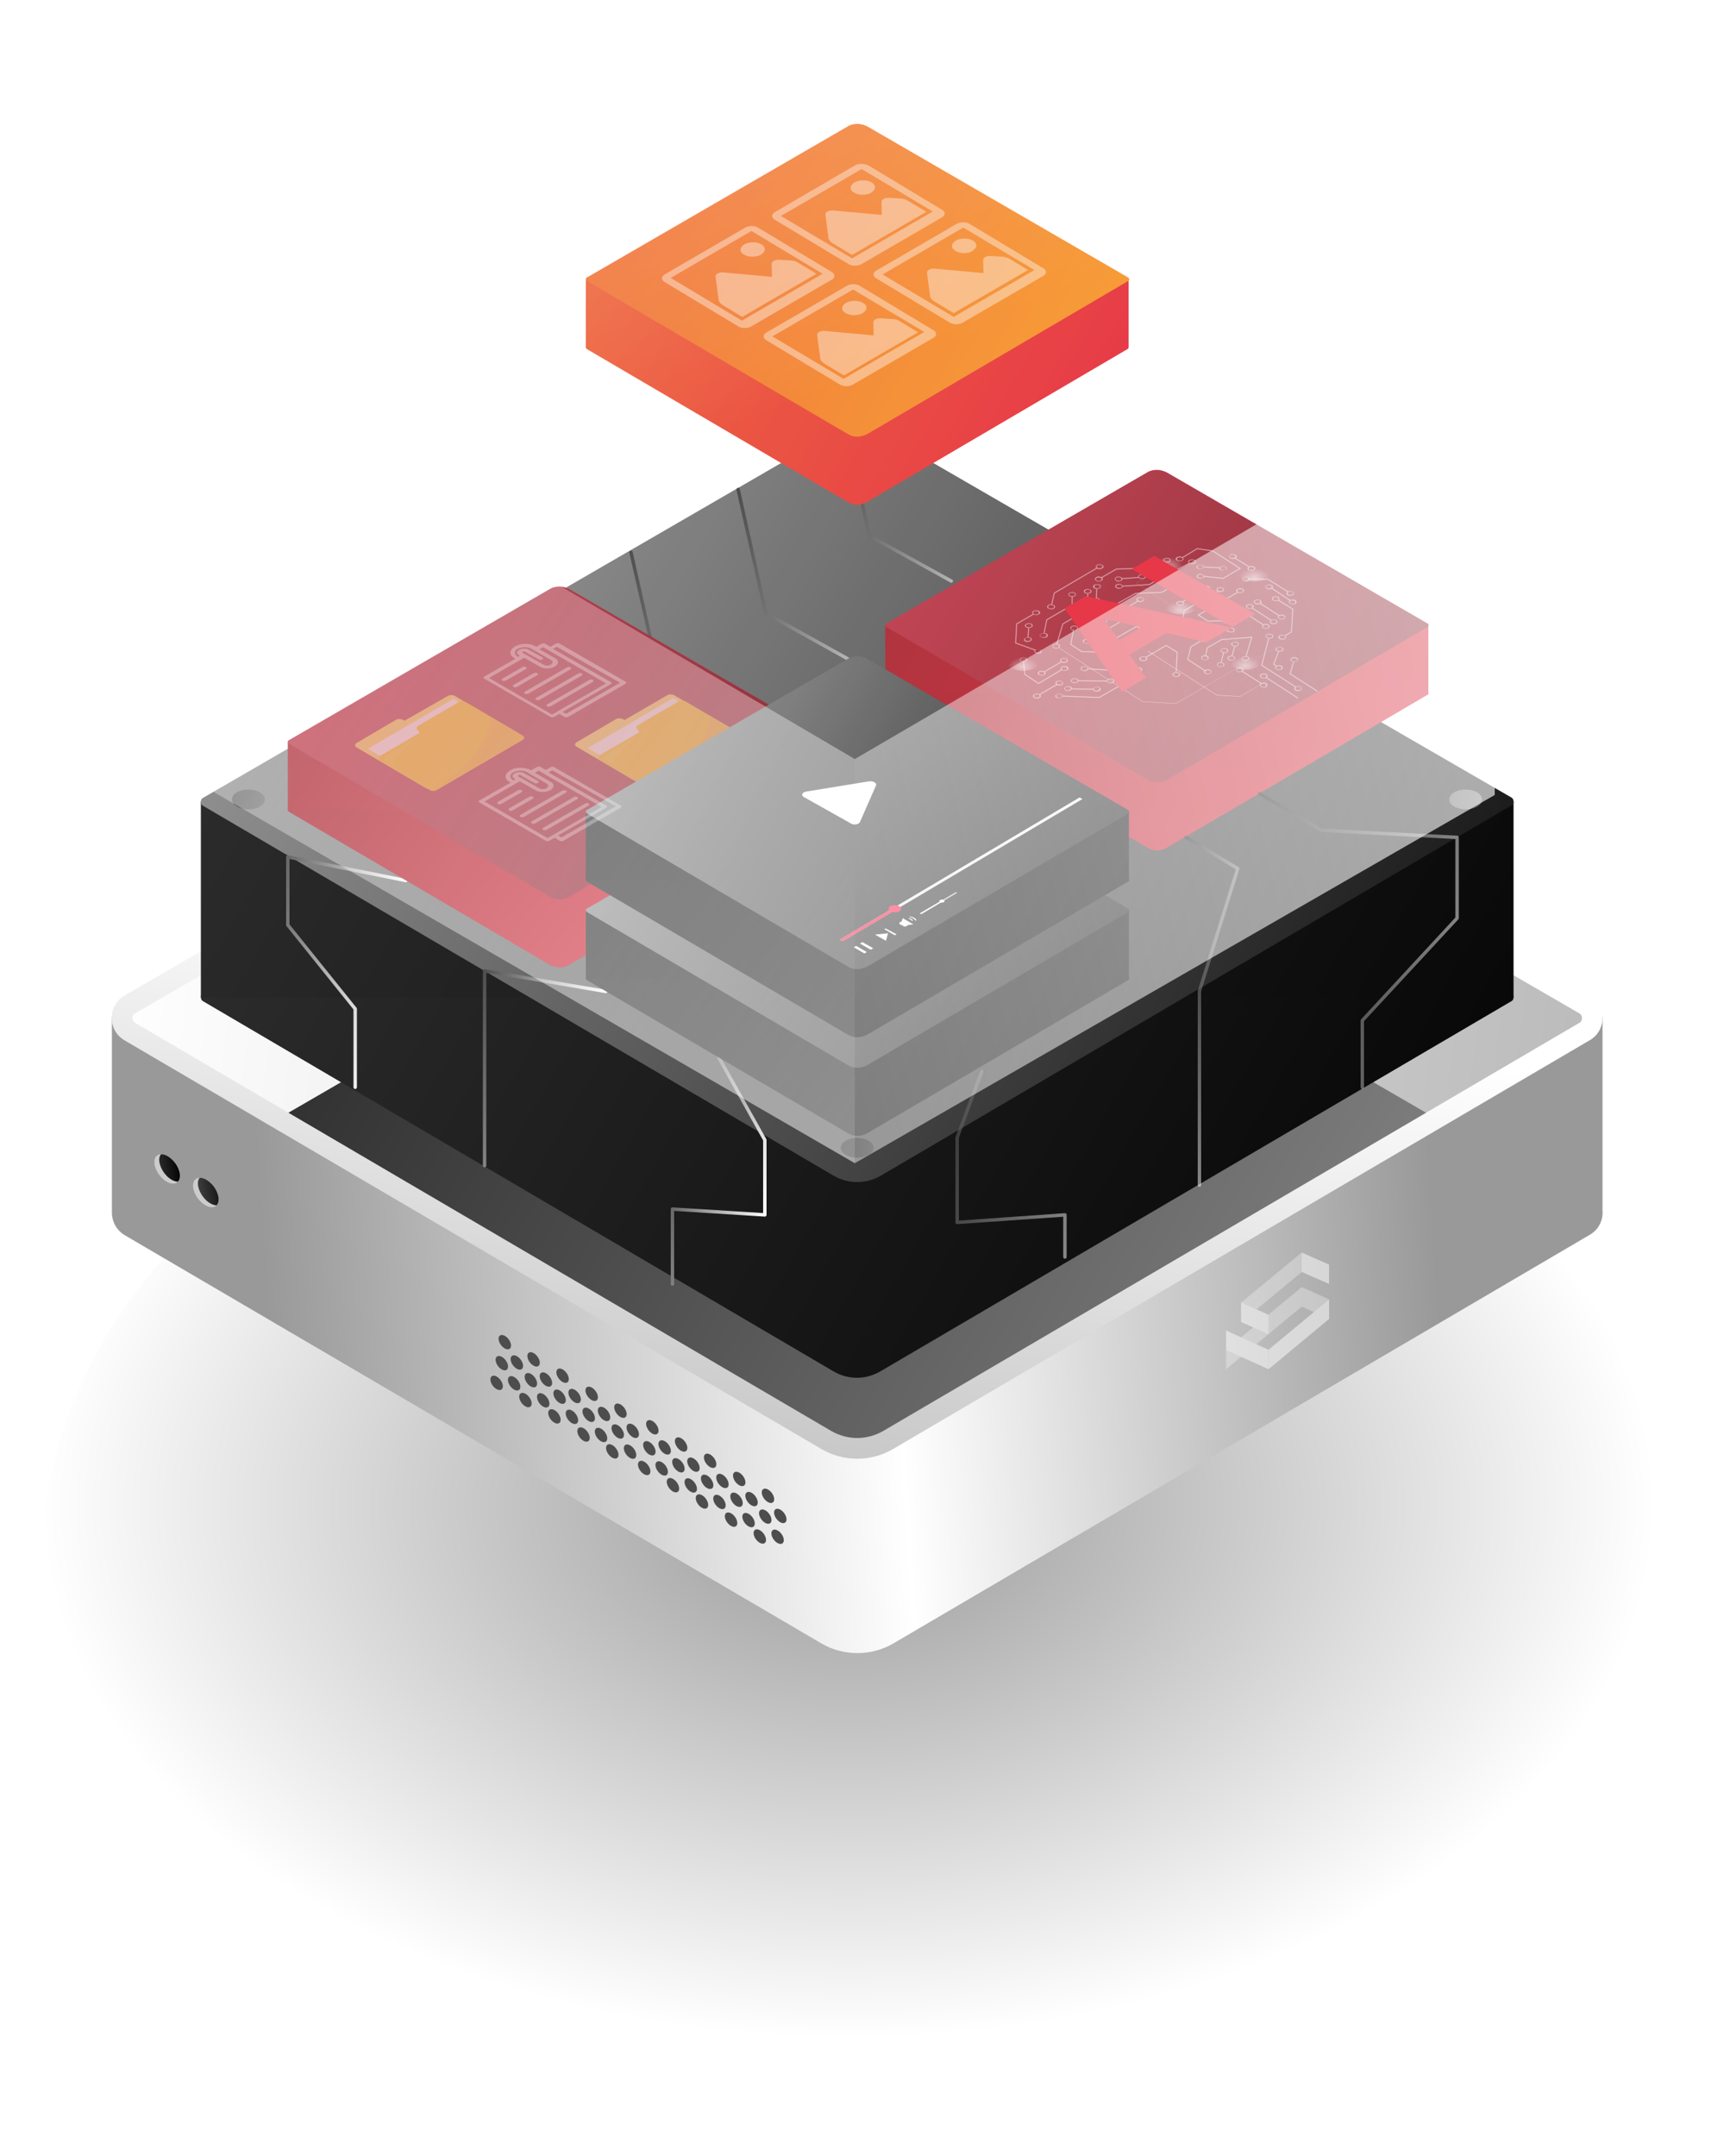 <?xml version="1.0" encoding="utf-8"?>
<!-- Generator: Adobe Illustrator 24.3.0, SVG Export Plug-In . SVG Version: 6.00 Build 0)  -->
<svg version="1.1" id="Layer_1" xmlns="http://www.w3.org/2000/svg" xmlns:xlink="http://www.w3.org/1999/xlink" x="0px" y="0px"
	 viewBox="0 0 500 630" style="enable-background:new 0 0 500 630;" xml:space="preserve">
<style type="text/css">
	.st0{opacity:0.4;fill:url(#SVGID_1_);enable-background:new    ;}
	.st1{fill:url(#SVGID_2_);}
	.st2{fill:url(#SVGID_3_);}
	.st3{fill:url(#SVGID_4_);}
	.st4{clip-path:url(#SVGID_6_);fill:url(#SVGID_7_);}
	.st5{fill:#CCCCCC;}
	.st6{clip-path:url(#SVGID_9_);fill:url(#SVGID_10_);}
	.st7{clip-path:url(#SVGID_12_);fill:url(#SVGID_13_);}
	.st8{fill:#4D4D4D;}
	.st9{opacity:0.5;}
	.st10{opacity:0.6;fill:#FFFFFF;}
	.st11{fill:#F16522;}
	.st12{fill:#FFFFFF;}
	.st13{fill:url(#SVGID_14_);}
	.st14{fill:url(#SVGID_15_);}
	.st15{fill:url(#SVGID_16_);}
	.st16{fill:url(#SVGID_17_);}
	.st17{fill:url(#SVGID_18_);}
	.st18{fill:url(#SVGID_19_);}
	.st19{fill:url(#SVGID_20_);}
	.st20{fill:url(#SVGID_21_);}
	.st21{fill:url(#SVGID_22_);}
	.st22{fill:url(#SVGID_23_);}
	.st23{fill:url(#SVGID_24_);}
	.st24{fill:url(#SVGID_25_);}
	.st25{fill:url(#SVGID_26_);}
	.st26{fill:url(#SVGID_27_);}
	.st27{fill:url(#SVGID_28_);}
	.st28{fill:none;stroke:url(#SVGID_29_);stroke-width:7.163946e-02;stroke-miterlimit:10;}
	.st29{opacity:4.000000e-02;fill:none;stroke:url(#SVGID_30_);stroke-width:9.551957e-02;stroke-miterlimit:10;}
	.st30{opacity:0.1;fill:none;stroke:url(#SVGID_31_);stroke-width:0.191;stroke-miterlimit:10;}
	.st31{opacity:0.8;fill:none;stroke:url(#SVGID_32_);stroke-width:0.107;stroke-miterlimit:10;}
	.st32{fill:none;stroke:#FFFFFF;stroke-width:0.283;stroke-miterlimit:10;}
	.st33{fill:url(#SVGID_33_);}
	.st34{fill:#E32133;}
	.st35{opacity:0.5;fill:none;stroke:url(#SVGID_34_);stroke-linecap:round;stroke-linejoin:round;stroke-miterlimit:10;}
	.st36{opacity:0.5;fill:none;stroke:url(#SVGID_35_);stroke-linecap:round;stroke-linejoin:round;stroke-miterlimit:10;}
	.st37{opacity:0.5;fill:none;stroke:url(#SVGID_36_);stroke-linecap:round;stroke-linejoin:round;stroke-miterlimit:10;}
	.st38{fill:none;stroke:url(#SVGID_37_);stroke-linecap:round;stroke-linejoin:round;stroke-miterlimit:10;}
	.st39{fill:none;stroke:url(#SVGID_38_);stroke-linecap:round;stroke-linejoin:round;stroke-miterlimit:10;}
	.st40{fill:none;stroke:url(#SVGID_39_);stroke-linecap:round;stroke-linejoin:round;stroke-miterlimit:10;}
	.st41{opacity:0.5;fill:none;stroke:url(#SVGID_40_);stroke-linecap:round;stroke-linejoin:round;stroke-miterlimit:10;}
	.st42{opacity:0.5;fill:none;stroke:url(#SVGID_41_);stroke-linecap:round;stroke-linejoin:round;stroke-miterlimit:10;}
	.st43{opacity:0.5;fill:none;stroke:url(#SVGID_42_);stroke-linecap:round;stroke-linejoin:round;stroke-miterlimit:10;}
	.st44{fill:url(#SVGID_43_);}
	.st45{fill:url(#SVGID_44_);}
	.st46{opacity:0.4;fill:#FFFFFF;}
	.st47{fill:url(#SVGID_45_);}
	.st48{fill:url(#SVGID_46_);}
	.st49{fill:url(#SVGID_47_);}
	.st50{fill:#FFDF4F;}
	.st51{fill:#FFCC01;}
	.st52{fill:#FCBD11;}
	.st53{fill:#FFD715;}
	.st54{opacity:0.3;}
	.st55{fill:url(#SVGID_48_);}
	.st56{fill:url(#SVGID_49_);}
	.st57{fill:url(#SVGID_50_);}
	.st58{fill:url(#SVGID_51_);}
	.st59{fill:url(#SVGID_52_);}
	.st60{fill:url(#SVGID_53_);}
	.st61{fill:#F2F2F2;}
	.st62{fill:#FB2C54;}
	.st63{fill:url(#SVGID_54_);}
	.st64{fill:url(#SVGID_55_);}
	.st65{fill:url(#SVGID_56_);}
</style>
<g>
	
		<radialGradient id="SVGID_1_" cx="-2810.459" cy="46461.527" r="178.9" gradientTransform="matrix(1.322 0 0 -0.873 3963.34 41000.812)" gradientUnits="userSpaceOnUse">
		<stop  offset="0" style="stop-color:#000000"/>
		<stop  offset="5.991501e-02" style="stop-color:#000000;stop-opacity:0.94"/>
		<stop  offset="0.997" style="stop-color:#000000;stop-opacity:0"/>
	</radialGradient>
	<path class="st0" d="M488.9,456.6c0,96.8-107.1,170.3-238.4,170.3S12.1,549.6,12.1,456.6s107.1-170.3,238.4-170.3
		S488.9,359.9,488.9,456.6z"/>
	<g>
		<linearGradient id="SVGID_2_" gradientUnits="userSpaceOnUse" x1="418.084" y1="343.85" x2="76.681" y2="366.543">
			<stop  offset="0" style="stop-color:#999999"/>
			<stop  offset="0.465" style="stop-color:#FFFFFF"/>
			<stop  offset="1" style="stop-color:#999999"/>
		</linearGradient>
		<path class="st1" d="M468.3,297.1h-91.2l-116.2-67.4c-6.5-3.7-14.4-3.7-20.9,0l-116.2,67.4H32.7v56.8h0c-0.1,2.7,1.1,5.4,3.7,7
			L240,480.2c6.5,3.8,14.6,3.8,21.1,0l203.5-119.4c2.6-1.5,3.9-4.3,3.7-7h0V297.1z"/>
		
			<linearGradient id="SVGID_3_" gradientUnits="userSpaceOnUse" x1="4774.871" y1="-120.693" x2="4930.36" y2="93.319" gradientTransform="matrix(0.707 0.707 -0.707 0.707 -3208.909 -3007.902)">
			<stop  offset="0" style="stop-color:#FFFFFF"/>
			<stop  offset="1" style="stop-color:#999999"/>
		</linearGradient>
		<path class="st2" d="M240,423.4L36.4,304c-5-2.9-5-10.2,0-13.1l203.6-118c6.5-3.7,14.4-3.7,20.9,0l203.6,118
			c5,2.9,5.1,10.2,0,13.1L261,423.4C254.5,427.2,246.5,427.2,240,423.4z"/>
		
			<linearGradient id="SVGID_4_" gradientUnits="userSpaceOnUse" x1="4612.37" y1="24.508" x2="5507.619" y2="-669.121" gradientTransform="matrix(0.707 0.707 -0.707 0.707 -3208.909 -3007.902)">
			<stop  offset="0" style="stop-color:#FFFFFF"/>
			<stop  offset="1" style="stop-color:#4D4D4D"/>
		</linearGradient>
		<path class="st3" d="M250.5,420.2c-2.6,0-5.2-0.7-7.5-2L39.5,298.9c-0.7-0.4-0.8-1-0.8-1.4c0-0.4,0.1-1,0.8-1.4l203.6-118
			c2.3-1.3,4.8-2,7.4-2c2.6,0,5.2,0.7,7.4,2l203.6,118c0.7,0.4,0.8,1,0.8,1.4c0,0.4-0.1,1-0.8,1.4L258,418.2
			C255.7,419.5,253.1,420.2,250.5,420.2z"/>
		<g>
			<defs>
				<path id="SVGID_5_" d="M250.5,420.2c-2.6,0-5.2-0.7-7.5-2L39.5,298.9c-0.7-0.4-0.8-1-0.8-1.4c0-0.4,0.1-1,0.8-1.4l203.6-118
					c2.3-1.3,4.8-2,7.4-2c2.6,0,5.2,0.7,7.4,2l203.6,118c0.7,0.4,0.8,1,0.8,1.4c0,0.4-0.1,1-0.8,1.4L258,418.2
					C255.7,419.5,253.1,420.2,250.5,420.2z"/>
			</defs>
			<clipPath id="SVGID_6_">
				<use xlink:href="#SVGID_5_"  style="overflow:visible;"/>
			</clipPath>
			
				<linearGradient id="SVGID_7_" gradientUnits="userSpaceOnUse" x1="4480.762" y1="22.595" x2="5446.404" y2="-237.378" gradientTransform="matrix(0.707 0.707 -0.707 0.707 -3208.909 -3007.902)">
				<stop  offset="0" style="stop-color:#000000"/>
				<stop  offset="1" style="stop-color:#FFFFFF"/>
			</linearGradient>
			<path class="st4" d="M250.5,475.3c-2.6,0-5.2-0.7-7.5-2L39.5,353.9c-0.7-0.4-0.8-1-0.8-1.4c0-0.4,0.1-1,0.8-1.4l203.6-118
				c2.3-1.3,4.8-2,7.4-2c2.6,0,5.2,0.7,7.4,2l203.6,118c0.7,0.4,0.8,1,0.8,1.4c0,0.4-0.1,1-0.8,1.4L258,473.2
				C255.7,474.6,253.1,475.3,250.5,475.3z"/>
		</g>
		<g>
			
				<ellipse transform="matrix(0.803 -0.596 0.596 0.803 -193.917 96.213)" class="st5" cx="48.7" cy="341.7" rx="2.9" ry="4.9"/>
			
				<ellipse transform="matrix(0.803 -0.596 0.596 0.803 -195.796 104.294)" class="st5" cx="60" cy="348.6" rx="2.9" ry="4.9"/>
			<g>
				<defs>
					
						<ellipse id="SVGID_8_" transform="matrix(0.803 -0.596 0.596 0.803 -193.917 96.213)" cx="48.7" cy="341.7" rx="2.9" ry="4.9"/>
				</defs>
				<clipPath id="SVGID_9_">
					<use xlink:href="#SVGID_8_"  style="overflow:visible;"/>
				</clipPath>
				
					<linearGradient id="SVGID_10_" gradientUnits="userSpaceOnUse" x1="-813.021" y1="970.196" x2="-792.86" y2="970.196" gradientTransform="matrix(1.115 -7.773179e-02 0.127 0.888 813.724 -582.261)">
					<stop  offset="0" style="stop-color:#999999"/>
					<stop  offset="1" style="stop-color:#000000"/>
				</linearGradient>
				<path class="st6" d="M53.9,343.8c-0.4,1.8-2.4,2-4.4,0.5c-2-1.5-3.3-4.3-2.9-6.1c0.4-1.8,2.4-2,4.4-0.5
					C53.1,339.2,54.3,342,53.9,343.8z"/>
			</g>
			<g>
				<defs>
					
						<ellipse id="SVGID_11_" transform="matrix(0.803 -0.596 0.596 0.803 -195.796 104.294)" cx="60" cy="348.6" rx="2.9" ry="4.9"/>
				</defs>
				<clipPath id="SVGID_12_">
					<use xlink:href="#SVGID_11_"  style="overflow:visible;"/>
				</clipPath>
				
					<linearGradient id="SVGID_13_" gradientUnits="userSpaceOnUse" x1="-801.163" y1="978.75" x2="-781.002" y2="978.75" gradientTransform="matrix(1.115 -7.773179e-02 0.127 0.888 813.724 -582.261)">
					<stop  offset="0" style="stop-color:#999999"/>
					<stop  offset="1" style="stop-color:#000000"/>
				</linearGradient>
				<path class="st7" d="M65.2,350.7c-0.4,1.8-2.4,2-4.4,0.5s-3.3-4.3-2.9-6.1c0.4-1.8,2.4-2,4.4-0.5S65.6,348.8,65.2,350.7z"/>
			</g>
		</g>
		<g>
			<g>
				<g>
					
						<ellipse transform="matrix(0.803 -0.596 0.596 0.803 -204.716 164.942)" class="st8" cx="147.4" cy="392.4" rx="1.4" ry="2.4"/>
					
						<ellipse transform="matrix(0.803 -0.596 0.596 0.803 -206.03 170.968)" class="st8" cx="155.8" cy="397.4" rx="1.4" ry="2.4"/>
					
						<ellipse transform="matrix(0.803 -0.596 0.596 0.803 -207.242 176.943)" class="st8" cx="164.3" cy="402.2" rx="1.4" ry="2.4"/>
					
						<ellipse transform="matrix(0.803 -0.596 0.596 0.803 -208.721 183.051)" class="st8" cx="172.8" cy="407.5" rx="1.4" ry="2.4"/>
					
						<ellipse transform="matrix(0.803 -0.596 0.596 0.803 -209.987 189.053)" class="st8" cx="181.2" cy="412.4" rx="1.4" ry="2.4"/>
				</g>
				<g>
					
						<ellipse transform="matrix(0.803 -0.596 0.596 0.803 -212.265 165.846)" class="st8" cx="145" cy="404.3" rx="1.4" ry="2.4"/>
					
						<ellipse transform="matrix(0.803 -0.596 0.596 0.803 -213.578 171.871)" class="st8" cx="153.4" cy="409.3" rx="1.4" ry="2.4"/>
					
						<ellipse transform="matrix(0.803 -0.596 0.596 0.803 -214.791 177.847)" class="st8" cx="161.9" cy="414.1" rx="1.4" ry="2.4"/>
					
						<ellipse transform="matrix(0.803 -0.596 0.596 0.803 -216.27 183.955)" class="st8" cx="170.4" cy="419.4" rx="1.4" ry="2.4"/>
					
						<ellipse transform="matrix(0.803 -0.596 0.596 0.803 -217.536 189.957)" class="st8" cx="178.8" cy="424.3" rx="1.4" ry="2.4"/>
				</g>
				<g>
					
						<ellipse transform="matrix(0.803 -0.596 0.596 0.803 -207.522 168.235)" class="st8" cx="150.9" cy="398.3" rx="1.4" ry="2.4"/>
					
						<ellipse transform="matrix(0.803 -0.596 0.596 0.803 -208.836 174.261)" class="st8" cx="159.4" cy="403.3" rx="1.4" ry="2.4"/>
					
						<ellipse transform="matrix(0.803 -0.596 0.596 0.803 -210.048 180.236)" class="st8" cx="167.8" cy="408.1" rx="1.4" ry="2.4"/>
					
						<ellipse transform="matrix(0.803 -0.596 0.596 0.803 -211.527 186.344)" class="st8" cx="176.4" cy="413.4" rx="1.4" ry="2.4"/>
					
						<ellipse transform="matrix(0.803 -0.596 0.596 0.803 -212.793 192.346)" class="st8" cx="184.8" cy="418.3" rx="1.4" ry="2.4"/>
				</g>
				<g>
					
						<ellipse transform="matrix(0.803 -0.596 0.596 0.803 -208.5 165.646)" class="st8" cx="146.5" cy="398.5" rx="1.4" ry="2.4"/>
					
						<ellipse transform="matrix(0.803 -0.596 0.596 0.803 -209.813 171.672)" class="st8" cx="155" cy="403.5" rx="1.4" ry="2.4"/>
					
						<ellipse transform="matrix(0.803 -0.596 0.596 0.803 -211.025 177.647)" class="st8" cx="163.4" cy="408.3" rx="1.4" ry="2.4"/>
					
						<ellipse transform="matrix(0.803 -0.596 0.596 0.803 -212.504 183.755)" class="st8" cx="171.9" cy="413.6" rx="1.4" ry="2.4"/>
					
						<ellipse transform="matrix(0.803 -0.596 0.596 0.803 -213.77 189.757)" class="st8" cx="180.4" cy="418.5" rx="1.4" ry="2.4"/>
				</g>
				<g>
					
						<ellipse transform="matrix(0.803 -0.596 0.596 0.803 -211.306 168.939)" class="st8" cx="150.1" cy="404.4" rx="1.4" ry="2.4"/>
					
						<ellipse transform="matrix(0.803 -0.596 0.596 0.803 -212.619 174.965)" class="st8" cx="158.6" cy="409.4" rx="1.4" ry="2.4"/>
					
						<ellipse transform="matrix(0.803 -0.596 0.596 0.803 -213.831 180.94)" class="st8" cx="167" cy="414.2" rx="1.4" ry="2.4"/>
					
						<ellipse transform="matrix(0.803 -0.596 0.596 0.803 -215.31 187.048)" class="st8" cx="175.5" cy="419.5" rx="1.4" ry="2.4"/>
					
						<ellipse transform="matrix(0.803 -0.596 0.596 0.803 -216.576 193.05)" class="st8" cx="184" cy="424.4" rx="1.4" ry="2.4"/>
				</g>
			</g>
			<g>
				<g>
					
						<ellipse transform="matrix(0.803 -0.596 0.596 0.803 -211.052 195.508)" class="st8" cx="190.5" cy="417.3" rx="1.4" ry="2.4"/>
					
						<ellipse transform="matrix(0.803 -0.596 0.596 0.803 -212.365 201.533)" class="st8" cx="198.9" cy="422.3" rx="1.4" ry="2.4"/>
					
						<ellipse transform="matrix(0.803 -0.596 0.596 0.803 -213.578 207.509)" class="st8" cx="207.4" cy="427.1" rx="1.4" ry="2.4"/>
					
						<ellipse transform="matrix(0.803 -0.596 0.596 0.803 -215.057 213.617)" class="st8" cx="215.9" cy="432.4" rx="1.4" ry="2.4"/>
					
						<ellipse transform="matrix(0.803 -0.596 0.596 0.803 -216.323 219.619)" class="st8" cx="224.3" cy="437.3" rx="1.4" ry="2.4"/>
				</g>
				<g>
					
						<ellipse transform="matrix(0.803 -0.596 0.596 0.803 -218.601 196.412)" class="st8" cx="188.1" cy="429.2" rx="1.4" ry="2.4"/>
					
						<ellipse transform="matrix(0.803 -0.596 0.596 0.803 -219.914 202.437)" class="st8" cx="196.5" cy="434.2" rx="1.4" ry="2.4"/>
					
						<ellipse transform="matrix(0.803 -0.596 0.596 0.803 -221.126 208.413)" class="st8" cx="205" cy="439" rx="1.4" ry="2.4"/>
					
						<ellipse transform="matrix(0.803 -0.596 0.596 0.803 -222.606 214.521)" class="st8" cx="213.5" cy="444.3" rx="1.4" ry="2.4"/>
					
						<ellipse transform="matrix(0.803 -0.596 0.596 0.803 -223.872 220.523)" class="st8" cx="221.9" cy="449.2" rx="1.4" ry="2.4"/>
				</g>
				<g>
					
						<ellipse transform="matrix(0.803 -0.596 0.596 0.803 -213.858 198.801)" class="st8" cx="194.1" cy="423.2" rx="1.4" ry="2.4"/>
					
						<ellipse transform="matrix(0.803 -0.596 0.596 0.803 -215.172 204.827)" class="st8" cx="202.5" cy="428.2" rx="1.4" ry="2.4"/>
					
						<ellipse transform="matrix(0.803 -0.596 0.596 0.803 -216.384 210.802)" class="st8" cx="211" cy="433" rx="1.4" ry="2.4"/>
					
						<ellipse transform="matrix(0.803 -0.596 0.596 0.803 -217.863 216.91)" class="st8" cx="219.5" cy="438.3" rx="1.4" ry="2.4"/>
					
						<ellipse transform="matrix(0.803 -0.596 0.596 0.803 -219.129 222.912)" class="st8" cx="227.9" cy="443.2" rx="1.4" ry="2.4"/>
				</g>
				<g>
					
						<ellipse transform="matrix(0.803 -0.596 0.596 0.803 -214.835 196.212)" class="st8" cx="189.6" cy="423.4" rx="1.4" ry="2.4"/>
					
						<ellipse transform="matrix(0.803 -0.596 0.596 0.803 -216.149 202.237)" class="st8" cx="198.1" cy="428.4" rx="1.4" ry="2.4"/>
					
						<ellipse transform="matrix(0.803 -0.596 0.596 0.803 -217.361 208.213)" class="st8" cx="206.5" cy="433.2" rx="1.4" ry="2.4"/>
					
						<ellipse transform="matrix(0.803 -0.596 0.596 0.803 -218.84 214.321)" class="st8" cx="215.1" cy="438.5" rx="1.4" ry="2.4"/>
					
						<ellipse transform="matrix(0.803 -0.596 0.596 0.803 -220.106 220.323)" class="st8" cx="223.5" cy="443.4" rx="1.4" ry="2.4"/>
				</g>
				<g>
					
						<ellipse transform="matrix(0.803 -0.596 0.596 0.803 -217.642 199.505)" class="st8" cx="193.2" cy="429.3" rx="1.4" ry="2.4"/>
					
						<ellipse transform="matrix(0.803 -0.596 0.596 0.803 -218.955 205.531)" class="st8" cx="201.7" cy="434.3" rx="1.4" ry="2.4"/>
					
						<ellipse transform="matrix(0.803 -0.596 0.596 0.803 -220.167 211.506)" class="st8" cx="210.1" cy="439.1" rx="1.4" ry="2.4"/>
					
						<ellipse transform="matrix(0.803 -0.596 0.596 0.803 -221.646 217.614)" class="st8" cx="218.6" cy="444.4" rx="1.4" ry="2.4"/>
					
						<ellipse transform="matrix(0.803 -0.596 0.596 0.803 -222.912 223.616)" class="st8" cx="227.1" cy="449.3" rx="1.4" ry="2.4"/>
				</g>
			</g>
		</g>
		<g class="st9">
			<polygon class="st10" points="362.7,380.6 362.7,386.3 380.4,371.7 380.4,366 			"/>
			<polygon class="st11" points="388.4,369.5 380.4,366 380.4,371.7 388.4,375.2 			"/>
			<polygon class="st10" points="388.4,379.7 380.4,376.1 380.4,381.8 388.4,385.4 			"/>
			<polygon class="st10" points="358.3,394.4 358.3,400.1 380.4,381.8 380.4,376.1 			"/>
			<polygon class="st12" points="370.7,394.4 370.7,400.1 388.4,385.4 388.4,379.7 			"/>
			<polygon class="st12" points="362.7,380.6 362.7,386.3 370.7,389.9 370.7,384.2 			"/>
			<polygon class="st12" points="358.3,388.8 358.3,394.5 370.7,400.1 370.7,394.4 			"/>
			<polygon class="st12" points="388.4,369.5 380.4,366 380.4,371.7 388.4,375.2 			"/>
		</g>
	</g>
	<g>
		<g>
			
				<linearGradient id="SVGID_14_" gradientUnits="userSpaceOnUse" x1="4299.101" y1="16.594" x2="5021.416" y2="-177.869" gradientTransform="matrix(0.707 0.707 -0.707 0.707 -3208.909 -3007.902)">
				<stop  offset="0" style="stop-color:#4D4D4D"/>
				<stop  offset="1" style="stop-color:#000000"/>
			</linearGradient>
			<path class="st13" d="M250.5,402.6c-2.4,0-4.7-0.6-6.8-1.8L59.4,292.6c-0.6-0.3-0.7-0.9-0.7-1.2c0-0.4,0.1-0.9,0.7-1.2
				l184.4-106.8c2-1.2,4.4-1.8,6.7-1.8c2.4,0,4.7,0.6,6.7,1.8l184.4,106.8c0.6,0.3,0.7,0.9,0.7,1.2c0,0.4-0.1,0.9-0.7,1.2
				L257.3,400.7C255.2,401.9,252.9,402.6,250.5,402.6z"/>
			<linearGradient id="SVGID_15_" gradientUnits="userSpaceOnUse" x1="-216.847" y1="-6.273" x2="486.177" y2="398.505">
				<stop  offset="0" style="stop-color:#4D4D4D"/>
				<stop  offset="1" style="stop-color:#000000"/>
			</linearGradient>
			<rect x="58.7" y="234.2" class="st14" width="383.6" height="57.2"/>
			
				<linearGradient id="SVGID_16_" gradientUnits="userSpaceOnUse" x1="4258.68" y1="-23.827" x2="4980.995" y2="-218.29" gradientTransform="matrix(0.707 0.707 -0.707 0.707 -3208.909 -3007.902)">
				<stop  offset="0" style="stop-color:#FFFFFF"/>
				<stop  offset="1" style="stop-color:#000000"/>
			</linearGradient>
			<path class="st15" d="M250.5,345.4c-2.4,0-4.7-0.6-6.8-1.8L59.4,235.5c-0.6-0.3-0.7-0.9-0.7-1.2c0-0.4,0.1-0.9,0.7-1.2
				l184.4-106.8c2-1.2,4.4-1.8,6.7-1.8c2.4,0,4.7,0.6,6.7,1.8L441.6,233c0.6,0.3,0.7,0.9,0.7,1.2c0,0.4-0.1,0.9-0.7,1.2L257.3,343.6
				C255.2,344.8,252.9,345.4,250.5,345.4z"/>
		</g>
		<g>
			<linearGradient id="SVGID_17_" gradientUnits="userSpaceOnUse" x1="295.392" y1="344.085" x2="250.335" y2="335.327">
				<stop  offset="0" style="stop-color:#808080"/>
				<stop  offset="1" style="stop-color:#1A1A1A"/>
			</linearGradient>
			<ellipse class="st16" cx="250.5" cy="335.4" rx="4.8" ry="2.9"/>
			<linearGradient id="SVGID_18_" gradientUnits="userSpaceOnUse" x1="295.392" y1="140.372" x2="250.335" y2="131.613">
				<stop  offset="0" style="stop-color:#808080"/>
				<stop  offset="1" style="stop-color:#333333"/>
			</linearGradient>
			<ellipse class="st17" cx="250.5" cy="131.6" rx="4.8" ry="2.9"/>
			<linearGradient id="SVGID_19_" gradientUnits="userSpaceOnUse" x1="441.886" y1="236.247" x2="392.695" y2="226.684">
				<stop  offset="0" style="stop-color:#808080"/>
				<stop  offset="1" style="stop-color:#333333"/>
			</linearGradient>
			<ellipse class="st18" cx="428.3" cy="233.6" rx="4.8" ry="2.9"/>
			<linearGradient id="SVGID_20_" gradientUnits="userSpaceOnUse" x1="86.211" y1="236.247" x2="37.02" y2="226.684">
				<stop  offset="0" style="stop-color:#808080"/>
				<stop  offset="1" style="stop-color:#333333"/>
			</linearGradient>
			<ellipse class="st19" cx="72.6" cy="233.6" rx="4.8" ry="2.9"/>
		</g>
	</g>
	<g>
		<g>
			
				<linearGradient id="SVGID_21_" gradientUnits="userSpaceOnUse" x1="4579.628" y1="-184.276" x2="4878.459" y2="-264.728" gradientTransform="matrix(0.707 0.707 -0.707 0.707 -3208.909 -3007.902)">
				<stop  offset="0" style="stop-color:#771920"/>
				<stop  offset="1" style="stop-color:#E32133"/>
			</linearGradient>
			<path class="st20" d="M338.1,248.5c-1,0-2-0.3-2.8-0.8L259,203c-0.2-0.1-0.3-0.4-0.3-0.5c0-0.2,0.1-0.4,0.3-0.5l76.3-44.2
				c0.8-0.5,1.8-0.7,2.8-0.7c1,0,1.9,0.3,2.8,0.7l76.3,44.2c0.2,0.1,0.3,0.4,0.3,0.5c0,0.2-0.1,0.4-0.3,0.5l-76.2,44.7
				C340,248.3,339.1,248.5,338.1,248.5z"/>
			<linearGradient id="SVGID_22_" gradientUnits="userSpaceOnUse" x1="147.165" y1="82.666" x2="434.357" y2="248.023">
				<stop  offset="0" style="stop-color:#771920"/>
				<stop  offset="1" style="stop-color:#E32133"/>
			</linearGradient>
			<rect x="258.7" y="182.6" class="st21" width="158.7" height="19.9"/>
			
				<linearGradient id="SVGID_23_" gradientUnits="userSpaceOnUse" x1="4565.566" y1="-198.337" x2="4864.398" y2="-278.789" gradientTransform="matrix(0.707 0.707 -0.707 0.707 -3208.909 -3007.902)">
				<stop  offset="0" style="stop-color:#F74B60"/>
				<stop  offset="0.442" style="stop-color:#B93041"/>
				<stop  offset="0.814" style="stop-color:#8C1D2A"/>
				<stop  offset="1" style="stop-color:#7A1521"/>
			</linearGradient>
			<path class="st22" d="M338.1,228.6c-1,0-2-0.3-2.8-0.8L259,183.2c-0.2-0.1-0.3-0.4-0.3-0.5c0-0.2,0.1-0.4,0.3-0.5l76.3-44.2
				c0.8-0.5,1.8-0.7,2.8-0.7c1,0,1.9,0.3,2.8,0.7l76.3,44.2c0.2,0.1,0.3,0.4,0.3,0.5c0,0.2-0.1,0.4-0.3,0.5l-76.2,44.7
				C340,228.4,339.1,228.6,338.1,228.6z"/>
		</g>
	</g>
	<g>
		
			<radialGradient id="SVGID_24_" cx="-8103.832" cy="1848.445" r="3.741" gradientTransform="matrix(1.056 -0.614 0.999 0.642 7033.661 -5973.546)" gradientUnits="userSpaceOnUse">
			<stop  offset="0" style="stop-color:#FFFFFF;stop-opacity:0.5"/>
			<stop  offset="0.821" style="stop-color:#FFFFFF;stop-opacity:0"/>
		</radialGradient>
		<path class="st23" d="M326.6,184.5c2.1,1.3,2,3.4-0.2,4.7s-5.6,1.2-7.7-0.1c-2.1-1.3-2-3.4,0.2-4.7S324.5,183.2,326.6,184.5z"/>
		
			<radialGradient id="SVGID_25_" cx="-8076.503" cy="1838.291" r="3.741" gradientTransform="matrix(1.056 -0.614 0.999 0.642 7033.661 -5973.546)" gradientUnits="userSpaceOnUse">
			<stop  offset="0" style="stop-color:#FFFFFF;stop-opacity:0.5"/>
			<stop  offset="0.821" style="stop-color:#FFFFFF;stop-opacity:0"/>
		</radialGradient>
		<path class="st24" d="M345.3,161.2c2.1,1.3,2,3.4-0.2,4.7c-2.2,1.3-5.6,1.2-7.7-0.1c-2.1-1.3-2-3.4,0.2-4.7
			C339.8,159.8,343.2,159.9,345.3,161.2z"/>
		
			<radialGradient id="SVGID_26_" cx="-8120.122" cy="1842.032" r="3.741" gradientTransform="matrix(1.056 -0.614 0.999 0.642 7033.661 -5973.546)" gradientUnits="userSpaceOnUse">
			<stop  offset="0" style="stop-color:#FFFFFF;stop-opacity:0.5"/>
			<stop  offset="0.821" style="stop-color:#FFFFFF;stop-opacity:0"/>
		</radialGradient>
		<path class="st25" d="M303,190.4c2.1,1.3,2,3.4-0.2,4.7c-2.2,1.3-5.6,1.2-7.7-0.1s-2-3.4,0.2-4.7S300.9,189,303,190.4z"/>
		
			<radialGradient id="SVGID_27_" cx="-8087.652" cy="1872.711" r="3.741" gradientTransform="matrix(1.056 -0.614 0.999 0.642 7033.661 -5973.546)" gradientUnits="userSpaceOnUse">
			<stop  offset="0" style="stop-color:#FFFFFF;stop-opacity:0.5"/>
			<stop  offset="0.821" style="stop-color:#FFFFFF;stop-opacity:0"/>
		</radialGradient>
		<path class="st26" d="M367.9,190.1c2.1,1.3,2,3.4-0.2,4.7s-5.6,1.2-7.7-0.1s-2-3.4,0.2-4.7S365.9,188.8,367.9,190.1z"/>
		
			<radialGradient id="SVGID_28_" cx="-8084.462" cy="1850.449" r="3.741" gradientTransform="matrix(1.056 -0.614 0.999 0.642 7033.661 -5973.546)" gradientUnits="userSpaceOnUse">
			<stop  offset="0" style="stop-color:#FFFFFF;stop-opacity:0.5"/>
			<stop  offset="0.821" style="stop-color:#FFFFFF;stop-opacity:0"/>
		</radialGradient>
		<path class="st27" d="M349,173.9c2.1,1.3,2,3.4-0.2,4.7c-2.2,1.3-5.6,1.2-7.7-0.1c-2.1-1.3-2-3.4,0.2-4.7S347,172.6,349,173.9z"/>
		<g>
			
				<linearGradient id="SVGID_29_" gradientUnits="userSpaceOnUse" x1="-8112.425" y1="1858.317" x2="-8082.06" y2="1858.317" gradientTransform="matrix(1.056 -0.614 0.999 0.642 7033.661 -5973.546)">
				<stop  offset="0" style="stop-color:#FFFFFF"/>
				<stop  offset="1" style="stop-color:#FFFFFF;stop-opacity:0"/>
			</linearGradient>
			<path class="st28" d="M339.9,169.8l31,19.9l-27.3,15.9c-3.8-0.2-5.9-0.4-9.7-0.6l-24.6-15.8"/>
			
				<linearGradient id="SVGID_30_" gradientUnits="userSpaceOnUse" x1="-10026.509" y1="3312.388" x2="-10002.249" y2="3312.388" gradientTransform="matrix(1.121 -0.842 1.086 0.337 7991.156 -9357.977)">
				<stop  offset="0" style="stop-color:#FFFFFF"/>
				<stop  offset="1" style="stop-color:#FFFFFF;stop-opacity:0"/>
			</linearGradient>
			<path class="st29" d="M385.7,197.3l-14,8.1l-32.7-21l20-11.6l27,17.3C385.9,192.9,385.9,194.5,385.7,197.3z"/>
			
				<linearGradient id="SVGID_31_" gradientUnits="userSpaceOnUse" x1="-8086.566" y1="1856.907" x2="-8070.645" y2="1856.907" gradientTransform="matrix(1.056 -0.614 0.999 0.642 7033.661 -5973.546)">
				<stop  offset="0" style="stop-color:#FFFFFF"/>
				<stop  offset="1" style="stop-color:#FFFFFF;stop-opacity:0"/>
			</linearGradient>
			<polygon class="st30" points="383.4,183.1 366.8,192.7 332.1,170.4 348.7,160.7 			"/>
			
				<linearGradient id="SVGID_32_" gradientUnits="userSpaceOnUse" x1="-8100.199" y1="1869.224" x2="-8084.462" y2="1869.224" gradientTransform="matrix(1.056 -0.614 0.999 0.642 7033.661 -5973.546)">
				<stop  offset="0" style="stop-color:#FFFFFF"/>
				<stop  offset="1" style="stop-color:#FFFFFF;stop-opacity:0"/>
			</linearGradient>
			<path class="st31" d="M335.4,190.2l20.1,12.9c2.7,0.2,4.2,0.3,6.9,0.4l13.3-7.7"/>
		</g>
		<g class="st9">
			<line class="st32" x1="327.4" y1="178.6" x2="332.6" y2="175.6"/>
			<g>
				<path class="st12" d="M327.5,179.5c0.5-0.3,0.5-0.7,0-1c-0.4-0.3-1.1-0.3-1.6,0c-0.5,0.3-0.5,0.7,0,1
					C326.3,179.8,327,179.8,327.5,179.5C328,179.2,327,179.8,327.5,179.5z M326.1,178.6c0.3-0.2,0.9-0.2,1.2,0
					c0.3,0.2,0.3,0.5,0,0.7c-0.3,0.2-0.9,0.2-1.2,0C325.8,179.2,325.8,178.8,326.1,178.6C326.5,178.4,325.8,178.8,326.1,178.6z"/>
			</g>
			<g>
				<path class="st12" d="M334,175.7c-0.5,0.3-1.2,0.3-1.6,0c-0.4-0.3-0.4-0.7,0-1c0.5-0.3,1.2-0.3,1.6,0S334.5,175.4,334,175.7
					C333.6,176,334.5,175.4,334,175.7z M332.7,174.8c-0.3,0.2-0.4,0.5,0,0.7c0.3,0.2,0.9,0.2,1.2,0c0.3-0.2,0.4-0.5,0-0.7
					C333.6,174.6,333,174.6,332.7,174.8C332.3,175,333,174.6,332.7,174.8z"/>
			</g>
		</g>
		<g class="st9">
			<g>
				<polyline class="st32" points="378,193.5 377,196.9 385,202 				"/>
				<g>
					<path class="st12" d="M377.1,192.6c-0.1,0.4,0.3,0.7,0.9,0.8c0.6,0.1,1.2-0.2,1.3-0.6c0.1-0.4-0.3-0.7-0.9-0.8
						S377.3,192.3,377.1,192.6C377,193,377.3,192.3,377.1,192.6z M379.1,192.9c-0.1,0.3-0.5,0.5-1,0.4c-0.5-0.1-0.8-0.3-0.7-0.6
						c0.1-0.3,0.5-0.5,1-0.4S379.2,192.6,379.1,192.9C379,193.2,379.2,192.6,379.1,192.9z"/>
				</g>
			</g>
			<g>
				<line class="st32" x1="368.7" y1="199.8" x2="362.9" y2="196.1"/>
				<g>
					<path class="st12" d="M370.1,199.7c-0.4-0.3-1.1-0.3-1.6,0c-0.5,0.3-0.5,0.7,0,1c0.4,0.3,1.1,0.3,1.6,0
						C370.5,200.4,370.5,200,370.1,199.7C369.6,199.5,370.5,200,370.1,199.7z M368.6,200.6c-0.3-0.2-0.3-0.5,0-0.7
						c0.3-0.2,0.9-0.2,1.2,0c0.3,0.2,0.3,0.5,0,0.7C369.5,200.8,368.9,200.8,368.6,200.6C368.3,200.4,368.9,200.8,368.6,200.6z"/>
				</g>
				<g>
					<path class="st12" d="M363.1,195.2c0.4,0.3,0.4,0.7,0,1c-0.5,0.3-1.2,0.3-1.6,0c-0.4-0.3-0.4-0.7,0-1
						C361.9,195,362.7,195,363.1,195.2S362.7,195,363.1,195.2z M361.6,196.1c0.3,0.2,0.9,0.2,1.2,0c0.3-0.2,0.4-0.5,0-0.7
						c-0.3-0.2-0.9-0.2-1.2,0C361.3,195.5,361.3,195.9,361.6,196.1C362,196.3,361.3,195.9,361.6,196.1z"/>
				</g>
			</g>
			<g>
				<polyline class="st32" points="370.8,186.4 368.7,194.4 378.6,200.7 				"/>
				<g>
					<path class="st12" d="M369.9,185.8c-0.1,0.4,0.3,0.7,0.9,0.8c0.6,0.1,1.2-0.2,1.3-0.6c0.1-0.4-0.3-0.7-0.9-0.8
						C370.6,185.1,370,185.4,369.9,185.8C369.8,186.2,370,185.4,369.9,185.8z M371.8,186c-0.1,0.3-0.5,0.5-1,0.4
						c-0.5,0-0.8-0.3-0.7-0.6c0.1-0.3,0.5-0.5,1-0.4C371.6,185.4,371.9,185.7,371.8,186C371.8,186.3,371.9,185.7,371.8,186z"/>
				</g>
				<g>
					<path class="st12" d="M378.5,201.7c-0.4-0.3-0.4-0.7,0-1c0.5-0.3,1.2-0.3,1.6,0s0.4,0.7,0,1C379.7,202,378.9,202,378.5,201.7
						C378.1,201.4,378.9,202,378.5,201.7z M380,200.8c-0.3-0.2-0.9-0.2-1.2,0c-0.3,0.2-0.4,0.5,0,0.7c0.3,0.2,0.9,0.2,1.2,0
						C380.3,201.4,380.3,201.1,380,200.8C379.6,200.6,380.3,201.1,380,200.8z"/>
				</g>
			</g>
			<g>
				<line class="st32" x1="369.9" y1="197.9" x2="379.3" y2="204"/>
				<g>
					<path class="st12" d="M368.5,198c0.4,0.3,1.1,0.3,1.6,0c0.5-0.3,0.5-0.7,0-1c-0.4-0.3-1.1-0.3-1.6,0S368.1,197.7,368.5,198
						C368.9,198.3,368.1,197.7,368.5,198z M369.9,197.2c0.3,0.2,0.3,0.5,0,0.7c-0.3,0.2-0.9,0.2-1.2,0c-0.3-0.2-0.3-0.5,0-0.7
						C369.1,197,369.6,197,369.9,197.2C370.3,197.4,369.6,197,369.9,197.2z"/>
				</g>
			</g>
			<g>
				<polyline class="st32" points="310.6,203.4 321.2,203.8 328.6,199.6 329.9,197.1 332,196 				"/>
				<g>
					<path class="st12" d="M309.4,204c0.6,0,1.2-0.3,1.2-0.6c0-0.4-0.4-0.7-1-0.7c-0.6,0-1.2,0.3-1.2,0.6
						C308.3,203.7,308.8,204,309.4,204C310,204.1,308.8,204,309.4,204z M309.6,202.8c0.5,0,0.8,0.3,0.8,0.6c0,0.3-0.4,0.5-0.9,0.5
						c-0.5,0-0.8-0.3-0.8-0.6C308.6,203,309.1,202.8,309.6,202.8C310,202.9,309.1,202.8,309.6,202.8z"/>
				</g>
				<g>
					<path class="st12" d="M333.4,196.2c-0.5,0.2-1.2,0.2-1.6-0.1c-0.4-0.3-0.3-0.7,0.1-1c0.5-0.2,1.2-0.2,1.6,0.1
						C333.9,195.5,333.9,196,333.4,196.2C332.9,196.5,333.9,196,333.4,196.2z M332.1,195.3c-0.4,0.2-0.4,0.5-0.1,0.7
						c0.3,0.2,0.9,0.2,1.2,0.1c0.4-0.2,0.4-0.5,0.1-0.7C333,195.1,332.5,195.1,332.1,195.3C331.7,195.5,332.5,195.1,332.1,195.3z"/>
				</g>
			</g>
			<g>
				<polyline class="st32" points="373.2,194.7 372.2,194.1 373.7,190.2 				"/>
				<g>
					<path class="st12" d="M374.6,194.6c-0.4-0.3-1.1-0.3-1.6,0c-0.5,0.3-0.5,0.7,0,1c0.4,0.3,1.1,0.3,1.6,0
						C375,195.3,375,194.9,374.6,194.6C374.2,194.4,375,194.9,374.6,194.6z M373.1,195.5c-0.3-0.2-0.3-0.5,0-0.7
						c0.3-0.2,0.9-0.2,1.2,0s0.3,0.5,0,0.7C374,195.7,373.5,195.7,373.1,195.5C372.8,195.3,373.5,195.7,373.1,195.5z"/>
				</g>
				<g>
					<path class="st12" d="M375,189.9c-0.1,0.4-0.8,0.6-1.4,0.5c-0.6-0.1-1-0.5-0.8-0.8c0.1-0.4,0.8-0.6,1.4-0.5
						C374.8,189.1,375.1,189.5,375,189.9C374.9,190.2,375.1,189.5,375,189.9z M373.1,189.6c-0.1,0.3,0.2,0.6,0.6,0.6
						c0.5,0.1,0.9-0.1,1-0.4s-0.2-0.6-0.6-0.6C373.6,189.1,373.2,189.3,373.1,189.6C373,189.9,373.2,189.3,373.1,189.6z"/>
				</g>
			</g>
			<g>
				<polyline class="st32" points="375.5,185.8 377.4,184.6 377.8,178 373.4,175.3 				"/>
				<g>
					<path class="st12" d="M375.5,186.7c0.5-0.3,0.5-0.7,0-1s-1.1-0.3-1.6,0c-0.5,0.3-0.5,0.7,0,1S375.1,186.9,375.5,186.7
						C376,186.4,375.1,186.9,375.5,186.7z M374.2,185.8c0.3-0.2,0.9-0.2,1.2,0c0.3,0.2,0.3,0.5,0,0.7c-0.3,0.2-0.9,0.2-1.2,0
						C373.8,186.3,373.8,186,374.2,185.8C374.5,185.6,373.8,186,374.2,185.8z"/>
				</g>
				<g>
					<path class="st12" d="M373.6,174.4c0.4,0.3,0.4,0.7,0,1c-0.4,0.3-1.2,0.3-1.6,0c-0.4-0.3-0.4-0.7,0-1
						C372.5,174.2,373.2,174.2,373.6,174.4C374.1,174.7,373.2,174.2,373.6,174.4z M372.2,175.3c0.3,0.2,0.9,0.2,1.2,0s0.3-0.5,0-0.7
						c-0.3-0.2-0.9-0.2-1.2,0C371.9,174.8,371.9,175.1,372.2,175.3C372.5,175.5,371.9,175.1,372.2,175.3z"/>
				</g>
			</g>
			<g>
				<polyline class="st32" points="358.6,184.1 350.5,184.3 345.5,181.1 346.1,178.4 356,172.7 				"/>
				<g>
					<path class="st12" d="M359.6,183.4c-0.6,0-1.1,0.3-1.1,0.7c0,0.4,0.5,0.7,1.2,0.7s1.1-0.3,1.1-0.7
						C360.8,183.7,360.3,183.4,359.6,183.4C359,183.4,360.3,183.4,359.6,183.4z M359.7,184.6c-0.5,0-0.9-0.2-0.9-0.5
						c0-0.3,0.4-0.5,0.8-0.5s0.9,0.2,0.9,0.5C360.6,184.4,360.2,184.6,359.7,184.6C359.2,184.6,360.2,184.6,359.7,184.6z"/>
				</g>
				<g>
					<path class="st12" d="M357.4,172.8c-0.5,0.3-1.2,0.3-1.6,0c-0.4-0.3-0.4-0.7,0-1c0.5-0.3,1.2-0.3,1.6,0
						S357.8,172.5,357.4,172.8C356.9,173,357.8,172.5,357.4,172.8z M356,171.9c-0.3,0.2-0.4,0.5,0,0.7c0.3,0.2,0.9,0.2,1.2,0
						c0.3-0.2,0.4-0.5,0-0.7C356.9,171.7,356.4,171.7,356,171.9C355.7,172.1,356.4,171.7,356,171.9z"/>
				</g>
			</g>
			<g>
				<polyline class="st32" points="365,169.2 370.6,169.3 376.5,173 				"/>
				<g>
					<path class="st12" d="M364.1,169.9c0.6,0,1.1-0.3,1.2-0.7c0-0.4-0.5-0.7-1.1-0.7c-0.6,0-1.1,0.3-1.2,0.7
						C363,169.5,363.5,169.9,364.1,169.9C364.7,169.9,363.5,169.9,364.1,169.9z M364.1,168.6c0.5,0,0.9,0.2,0.8,0.5
						c0,0.3-0.4,0.5-0.9,0.5c-0.5,0-0.9-0.2-0.8-0.5C363.3,168.9,363.7,168.6,364.1,168.6C364.6,168.7,363.7,168.6,364.1,168.6z"/>
				</g>
				<g>
					<path class="st12" d="M376.2,173.9c-0.4-0.3-0.4-0.7,0-1s1.2-0.3,1.6,0c0.4,0.3,0.4,0.7,0,1S376.7,174.1,376.2,173.9
						C375.8,173.6,376.7,174.1,376.2,173.9z M377.7,173c-0.3-0.2-0.9-0.2-1.2,0s-0.4,0.5,0,0.7c0.3,0.2,0.9,0.2,1.2,0
						S378,173.2,377.7,173C377.4,172.8,378,173.2,377.7,173z"/>
				</g>
			</g>
			<g>
				<polyline class="st32" points="307.3,176.7 308.1,173.3 320.7,165.9 				"/>
				<g>
					<path class="st12" d="M308.3,177.4c0.1-0.4-0.3-0.7-1-0.8c-0.6-0.1-1.2,0.2-1.3,0.6c-0.1,0.4,0.3,0.7,1,0.8
						S308.2,177.8,308.3,177.4C308.4,177,308.2,177.8,308.3,177.4z M306.3,177.2c0.1-0.3,0.5-0.5,1-0.4c0.5,0,0.8,0.3,0.7,0.6
						c-0.1,0.3-0.5,0.5-1,0.4C306.6,177.8,306.2,177.5,306.3,177.2C306.4,176.9,306.2,177.5,306.3,177.2z"/>
				</g>
				<g>
					<path class="st12" d="M322.1,166.1c-0.5,0.3-1.2,0.3-1.6,0c-0.4-0.3-0.4-0.7,0-1c0.5-0.3,1.2-0.3,1.6,0
						C322.6,165.4,322.7,165.7,322.1,166.1C321.7,166.3,322.6,165.8,322.1,166.1z M320.7,165.2c-0.3,0.2-0.4,0.5,0,0.7
						c0.3,0.2,0.9,0.2,1.2,0c0.3-0.2,0.4-0.5,0-0.7C321.6,165,321.1,165,320.7,165.2S321.1,165,320.7,165.2z"/>
				</g>
			</g>
			<g>
				<line class="st32" x1="313.2" y1="201.3" x2="319.6" y2="201.4"/>
				<g>
					<path class="st12" d="M312.1,201.9c0.6,0,1.1-0.3,1.2-0.7c0-0.4-0.5-0.7-1.1-0.7c-0.6,0-1.1,0.3-1.2,0.7
						C311,201.6,311.4,201.9,312.1,201.9C312.7,201.9,311.4,201.9,312.1,201.9z M312.1,200.7c0.5,0,0.9,0.2,0.8,0.5
						c0,0.3-0.4,0.5-0.9,0.5c-0.5,0-0.9-0.2-0.8-0.5C311.2,200.9,311.6,200.7,312.1,200.7C312.6,200.7,311.6,200.7,312.1,200.7z"/>
				</g>
				<g>
					<path class="st12" d="M320.5,202.1c-0.6,0-1.1-0.3-1.1-0.7c0-0.4,0.5-0.7,1.2-0.7c0.6,0,1.1,0.3,1.1,0.7
						S321.1,202.1,320.5,202.1C319.8,202,321.1,202.1,320.5,202.1z M320.5,200.8c-0.5,0-0.9,0.2-0.9,0.5c0,0.3,0.4,0.5,0.8,0.5
						c0.5,0,0.9-0.2,0.9-0.5C321.4,201.1,321,200.8,320.5,200.8C320,200.8,321,200.8,320.5,200.8z"/>
				</g>
			</g>
			<g>
				<line class="st32" x1="314.9" y1="198.9" x2="323.6" y2="199"/>
				<g>
					<path class="st12" d="M314,199.6c0.6,0,1.1-0.3,1.2-0.7c0-0.4-0.5-0.7-1.1-0.7c-0.6,0-1.1,0.3-1.2,0.7
						C312.9,199.3,313.4,199.6,314,199.6C314.6,199.6,313.4,199.6,314,199.6z M314.1,198.4c0.5,0,0.9,0.2,0.8,0.5
						c0,0.3-0.4,0.5-0.9,0.5c-0.5,0-0.9-0.2-0.8-0.5C313.2,198.6,313.6,198.4,314.1,198.4C314.5,198.4,313.6,198.4,314.1,198.4z"/>
				</g>
				<g>
					<path class="st12" d="M324.5,199.7c-0.6,0-1.1-0.3-1.1-0.7c0-0.4,0.5-0.7,1.2-0.7c0.6,0,1.1,0.3,1.1,0.7
						C325.6,199.4,325.1,199.7,324.5,199.7C323.9,199.7,325.1,199.7,324.5,199.7z M324.5,198.5c-0.5,0-0.9,0.2-0.9,0.5
						c0,0.3,0.4,0.5,0.8,0.5c0.5,0,0.9-0.2,0.9-0.5C325.4,198.8,325,198.5,324.5,198.5C324.1,198.5,325,198.5,324.5,198.5z"/>
				</g>
			</g>
			<g>
				<polyline class="st32" points="334.8,192.1 340.8,188.6 344,190.6 343.7,196.6 				"/>
				<g>
					<path class="st12" d="M334.9,193c0.5-0.3,0.5-0.7,0-1s-1.1-0.3-1.6,0c-0.5,0.3-0.5,0.7,0,1S334.5,193.2,334.9,193
						C335.4,192.7,334.5,193.2,334.9,193z M333.5,192.1c0.3-0.2,0.9-0.2,1.2,0c0.3,0.2,0.3,0.5,0,0.7c-0.3,0.2-0.9,0.2-1.2,0
						C333.2,192.6,333.2,192.3,333.5,192.1C333.9,191.9,333.2,192.3,333.5,192.1z"/>
				</g>
				<g>
					<path class="st12" d="M342.6,197.1c0-0.4,0.5-0.7,1.2-0.7c0.6,0,1.1,0.3,1.1,0.7c0,0.4-0.5,0.7-1.2,0.7
						C343.1,197.8,342.6,197.5,342.6,197.1C342.6,196.7,342.6,197.5,342.6,197.1z M344.6,197.1c0-0.3-0.4-0.5-0.8-0.5
						c-0.5,0-0.9,0.2-0.9,0.5c0,0.3,0.4,0.5,0.8,0.5C344.2,197.6,344.6,197.4,344.6,197.1C344.6,196.8,344.6,197.4,344.6,197.1z"/>
				</g>
			</g>
			<g>
				<line class="st32" x1="377.1" y1="175.5" x2="371.5" y2="171.8"/>
				<g>
					<path class="st12" d="M378.6,175.4c-0.4-0.3-1.1-0.3-1.6,0c-0.5,0.3-0.5,0.7,0,1c0.4,0.3,1.1,0.3,1.6,0
						C379,176.1,379,175.7,378.6,175.4C378.1,175.1,379,175.7,378.6,175.4z M377.1,176.3c-0.3-0.2-0.3-0.5,0-0.7
						c0.3-0.2,0.9-0.2,1.2,0c0.3,0.2,0.3,0.5,0,0.7C378,176.5,377.4,176.5,377.1,176.3C376.8,176,377.4,176.5,377.1,176.3z"/>
				</g>
				<g>
					<path class="st12" d="M371.7,171c0.4,0.3,0.4,0.7,0,1c-0.5,0.3-1.2,0.3-1.6,0s-0.4-0.7,0-1C370.5,170.7,371.3,170.7,371.7,171
						C372.1,171.3,371.3,170.7,371.7,171z M370.2,171.8c0.3,0.2,0.9,0.2,1.2,0c0.3-0.2,0.4-0.5,0-0.7c-0.3-0.2-0.9-0.2-1.2,0
						S369.9,171.6,370.2,171.8C370.6,172,369.9,171.6,370.2,171.8z"/>
				</g>
			</g>
			<g>
				<polyline class="st32" points="345.6,162.9 349.9,160.3 354.4,161 362.4,166.1 357.4,169 351.7,168.4 				"/>
				<g>
					<path class="st12" d="M345.5,163.8c0.5-0.3,0.5-0.7,0-1c-0.4-0.3-1.1-0.3-1.6,0c-0.5,0.3-0.5,0.7,0,1
						C344.4,164.1,345.1,164.1,345.5,163.8C346,163.6,345.1,164.1,345.5,163.8z M344.2,163c0.3-0.2,0.9-0.2,1.2,0
						c0.3,0.2,0.3,0.5,0,0.7c-0.3,0.2-0.9,0.2-1.2,0S343.8,163.2,344.2,163C344.5,162.8,343.8,163.2,344.2,163z"/>
				</g>
				<g>
					<path class="st12" d="M351,167.7c0.6,0.1,1,0.4,0.9,0.8c-0.1,0.4-0.7,0.6-1.3,0.6c-0.6-0.1-1-0.4-0.9-0.8
						C349.8,167.9,350.4,167.6,351,167.7C351.6,167.7,350.4,167.6,351,167.7z M350.7,168.9c0.5,0,0.9-0.1,1-0.4
						c0.1-0.3-0.2-0.6-0.7-0.6c-0.5,0-0.9,0.1-1,0.4C349.9,168.5,350.2,168.8,350.7,168.9C351.1,168.9,350.2,168.8,350.7,168.9z"/>
				</g>
			</g>
			<g>
				<line class="st32" x1="365.1" y1="165.7" x2="360.8" y2="163"/>
				<g>
					<path class="st12" d="M366.5,165.6c-0.4-0.3-1.1-0.3-1.6,0c-0.5,0.3-0.5,0.7,0,1s1.1,0.3,1.6,0
						C366.9,166.3,367,165.9,366.5,165.6S367,165.9,366.5,165.6z M365.1,166.5c-0.3-0.2-0.3-0.5,0-0.7c0.3-0.2,0.9-0.2,1.2,0
						c0.3,0.2,0.3,0.5,0,0.7C366,166.7,365.4,166.7,365.1,166.5C364.8,166.3,365.4,166.7,365.1,166.5z"/>
				</g>
				<g>
					<path class="st12" d="M361.1,162.1c0.4,0.3,0.4,0.7,0,1c-0.5,0.3-1.2,0.3-1.6,0c-0.4-0.3-0.4-0.7,0-1
						C359.9,161.8,360.6,161.8,361.1,162.1C361.5,162.4,360.6,161.8,361.1,162.1z M359.6,162.9c0.3,0.2,0.9,0.2,1.2,0
						c0.3-0.2,0.4-0.5,0-0.7c-0.3-0.2-0.9-0.2-1.2,0C359.3,162.4,359.3,162.7,359.6,162.9C359.9,163.1,359.3,162.7,359.6,162.9z"/>
				</g>
			</g>
			<g>
				<polyline class="st32" points="340.7,183.4 328,190.8 316.1,190.4 312.9,188.3 313.7,184.1 				"/>
				<g>
					<path class="st12" d="M340.5,182.5c-0.5,0.3-0.5,0.7,0,1s1.1,0.3,1.6,0c0.5-0.3,0.5-0.7,0-1S341,182.3,340.5,182.5
						C340.1,182.8,341,182.3,340.5,182.5z M341.9,183.4c-0.3,0.2-0.9,0.2-1.2,0c-0.3-0.2-0.3-0.5,0-0.7c0.3-0.2,0.9-0.2,1.2,0
						C342.3,182.9,342.2,183.2,341.9,183.4C341.6,183.6,342.2,183.2,341.9,183.4z"/>
				</g>
				<g>
					<path class="st12" d="M315,183.6c-0.1,0.4-0.6,0.6-1.2,0.6c-0.6,0-1.1-0.4-1-0.8c0.1-0.4,0.6-0.6,1.2-0.6
						C314.6,182.9,315.1,183.2,315,183.6C314.9,184,315.1,183.2,315,183.6z M313,183.5c-0.1,0.3,0.3,0.5,0.8,0.6s0.9-0.2,1-0.5
						s-0.3-0.5-0.8-0.6C313.5,183,313.1,183.2,313,183.5S313.1,183.2,313,183.5z"/>
				</g>
			</g>
			<g>
				<polyline class="st32" points="322.7,184.4 332.9,178.5 337.1,181.1 				"/>
				<g>
					<path class="st12" d="M322.9,185.2c0.5-0.3,0.5-0.7,0-1c-0.4-0.3-1.1-0.3-1.6,0c-0.5,0.3-0.5,0.7,0,1S322.5,185.5,322.9,185.2
						C323.4,184.9,322.5,185.5,322.9,185.2z M321.6,184.3c0.3-0.2,0.9-0.2,1.2,0c0.3,0.2,0.3,0.5,0,0.7s-0.9,0.2-1.2,0
						C321.2,184.8,321.2,184.5,321.6,184.3C321.9,184.1,321.2,184.5,321.6,184.3z"/>
				</g>
				<g>
					<path class="st12" d="M336.8,182c-0.4-0.3-0.4-0.7,0-1c0.5-0.3,1.2-0.3,1.6,0c0.4,0.3,0.4,0.7,0,1
						C338,182.3,337.3,182.2,336.8,182C336.4,181.7,337.3,182.2,336.8,182z M338.3,181.1c-0.3-0.2-0.9-0.2-1.2,0
						c-0.3,0.2-0.4,0.5,0,0.7s0.9,0.2,1.2,0C338.6,181.7,338.6,181.3,338.3,181.1C337.9,180.9,338.6,181.3,338.3,181.1z"/>
				</g>
			</g>
			<g>
				<polyline class="st32" points="334.3,184.4 332.2,183 325.4,186.9 				"/>
				<g>
					<path class="st12" d="M335.7,184.3c-0.4-0.3-1.1-0.3-1.6,0s-0.5,0.7,0,1c0.4,0.3,1.1,0.3,1.6,0
						C336.1,185,336.2,184.6,335.7,184.3C335.3,184,336.2,184.6,335.7,184.3z M334.3,185.1c-0.3-0.2-0.3-0.5,0-0.7s0.9-0.2,1.2,0
						c0.3,0.2,0.3,0.5,0,0.7C335.2,185.3,334.6,185.3,334.3,185.1C334,184.9,334.6,185.3,334.3,185.1z"/>
				</g>
				<g>
					<path class="st12" d="M324,186.8c0.5-0.3,1.2-0.3,1.6,0s0.4,0.7,0,1c-0.5,0.3-1.2,0.3-1.6,0C323.6,187.5,323.6,187,324,186.8
						C324.5,186.5,323.6,187,324,186.8z M325.4,187.7c0.3-0.2,0.4-0.5,0-0.7c-0.3-0.2-0.9-0.2-1.2,0c-0.3,0.2-0.4,0.5,0,0.7
						S325.1,187.9,325.4,187.7C325.8,187.5,325.1,187.9,325.4,187.7z"/>
				</g>
			</g>
			<g>
				<line class="st32" x1="303.7" y1="203" x2="308.9" y2="200"/>
				<g>
					<path class="st12" d="M303.8,203.9c0.5-0.3,0.5-0.7,0-1c-0.5-0.3-1-0.4-1.6,0c-0.5,0.3-0.5,0.7,0,1S303.4,204.2,303.8,203.9
						C304.3,203.6,303.4,204.2,303.8,203.9z M302.4,203c0.3-0.2,0.9-0.2,1.2,0c0.3,0.2,0.3,0.5,0,0.7c-0.3,0.2-0.9,0.2-1.2,0
						C302.1,203.6,302.1,203.2,302.4,203C302.8,202.8,302.1,203.2,302.4,203z"/>
				</g>
				<g>
					<path class="st12" d="M310.3,200.1c-0.5,0.3-1.2,0.3-1.6,0c-0.4-0.3-0.4-0.7,0-1c0.6-0.3,1.1-0.3,1.6,0
						C310.8,199.4,310.8,199.9,310.3,200.1C309.9,200.4,310.8,199.9,310.3,200.1z M309,199.2c-0.3,0.2-0.4,0.5,0,0.7s0.9,0.2,1.2,0
						c0.3-0.2,0.4-0.5,0-0.7C309.9,199,309.3,199,309,199.2C308.6,199.4,309.3,199,309,199.2z"/>
				</g>
			</g>
			<g>
				<line class="st32" x1="305.2" y1="196.3" x2="310.3" y2="193.3"/>
				<g>
					<path class="st12" d="M305.2,197.2c0.5-0.3,0.5-0.7,0-1s-1.1-0.3-1.6,0c-0.5,0.3-0.5,0.7,0,1
						C304,197.5,304.8,197.5,305.2,197.2S304.8,197.5,305.2,197.2z M303.8,196.4c0.3-0.2,0.9-0.2,1.2,0c0.3,0.2,0.3,0.5,0,0.7
						c-0.3,0.2-0.9,0.2-1.2,0C303.5,196.9,303.5,196.6,303.8,196.4C304.2,196.2,303.5,196.6,303.8,196.4z"/>
				</g>
				<g>
					<path class="st12" d="M311.7,193.5c-0.5,0.3-1.2,0.3-1.6,0s-0.4-0.7,0-1c0.5-0.3,1.2-0.3,1.6,0
						C312.2,192.8,312.2,193.2,311.7,193.5C311.3,193.7,312.2,193.2,311.7,193.5z M310.3,192.6c-0.3,0.2-0.4,0.5,0,0.7
						c0.3,0.2,1,0.1,1.2,0c0.3-0.2,0.4-0.5,0-0.7S310.7,192.4,310.3,192.6C310,192.8,310.7,192.4,310.3,192.6z"/>
				</g>
			</g>
			<g>
				<line class="st32" x1="320.4" y1="174.9" x2="320.5" y2="172.1"/>
				<g>
					<path class="st12" d="M321.6,175.4c0-0.4-0.5-0.7-1.1-0.7c-0.6,0-1.1,0.3-1.2,0.7c0,0.4,0.5,0.7,1.1,0.7
						C321,176.1,321.5,175.8,321.6,175.4C321.6,175,321.5,175.8,321.6,175.4z M319.6,175.4c0-0.3,0.4-0.5,0.9-0.5
						c0.5,0,0.9,0.2,0.8,0.5c0,0.3-0.4,0.5-0.9,0.5S319.6,175.7,319.6,175.4C319.6,175.1,319.6,175.7,319.6,175.4z"/>
				</g>
				<g>
					<path class="st12" d="M321.7,171.4c0,0.4-0.5,0.7-1.2,0.7c-0.6,0-1.1-0.3-1.1-0.7s0.5-0.7,1.2-0.7
						C321.3,170.7,321.8,171,321.7,171.4C321.7,171.8,321.8,171,321.7,171.4z M319.8,171.4c0,0.3,0.4,0.5,0.8,0.5
						c0.5,0,0.9-0.2,0.9-0.5c0-0.3-0.4-0.5-0.8-0.5C320.2,170.8,319.8,171.1,319.8,171.4S319.8,171.1,319.8,171.4z"/>
				</g>
			</g>
			<g>
				<polyline class="st32" points="310.4,195.6 303.5,199.7 299.5,197.1 299.1,193.3 				"/>
				<g>
					<path class="st12" d="M310.3,194.8c-0.5,0.3-0.5,0.7,0,1s1.1,0.3,1.6,0c0.6-0.3,0.4-0.7,0-1
						C311.4,194.5,310.7,194.5,310.3,194.8S310.7,194.5,310.3,194.8z M311.6,195.7c-0.3,0.2-0.9,0.2-1.2,0s-0.3-0.5,0-0.7
						c0.3-0.2,0.9-0.2,1.2,0S312,195.5,311.6,195.7C311.3,195.9,312,195.5,311.6,195.7z"/>
				</g>
				<g>
					<path class="st12" d="M300.2,192.7c0,0.4-0.4,0.7-1,0.7c-0.6,0-1.2-0.3-1.2-0.6c0-0.4,0.4-0.7,1-0.7S300.1,192.4,300.2,192.7
						C300.2,193.1,300.1,192.4,300.2,192.7z M298.2,192.8c0,0.3,0.4,0.5,0.9,0.5c0.5,0,0.8-0.3,0.8-0.6c0-0.3-0.4-0.5-0.9-0.5
						C298.5,192.3,298.1,192.5,298.2,192.8C298.2,193.1,298.1,192.5,298.2,192.8z"/>
				</g>
			</g>
			<g>
				<polyline class="st32" points="347.7,164.5 342.2,167.4 347.2,170.6 346.2,172.9 				"/>
				<g>
					<path class="st12" d="M347.6,163.6c-0.5,0.2-0.5,0.7-0.1,1c0.4,0.3,1.1,0.3,1.6,0.1c0.5-0.2,0.5-0.7,0.1-1
						C348.8,163.4,348.1,163.4,347.6,163.6C347.2,163.9,348.1,163.4,347.6,163.6z M348.9,164.5c-0.4,0.2-0.9,0.2-1.2,0
						c-0.3-0.2-0.3-0.6,0.1-0.7c0.4-0.2,0.9-0.2,1.2,0S349.3,164.3,348.9,164.5C348.6,164.7,349.3,164.3,348.9,164.5z"/>
				</g>
				<g>
					<path class="st12" d="M344.9,173.3c0.2-0.4,0.8-0.6,1.4-0.5c0.6,0.1,1,0.5,0.8,0.8c-0.2,0.4-0.8,0.6-1.4,0.5
						C345.1,174,344.7,173.6,344.9,173.3C345.1,172.9,344.7,173.6,344.9,173.3z M346.8,173.6c0.1-0.3-0.2-0.6-0.6-0.6
						c-0.5-0.1-0.9,0.1-1.1,0.4c-0.1,0.3,0.2,0.6,0.6,0.6C346.2,174,346.7,173.9,346.8,173.6C346.9,173.3,346.7,173.9,346.8,173.6z"
						/>
				</g>
			</g>
			<g>
				<line class="st32" x1="351.9" y1="172.2" x2="345.5" y2="175.9"/>
				<g>
					<path class="st12" d="M351.7,171.4c-0.5,0.3-0.5,0.7,0,1s1.1,0.3,1.6,0c0.5-0.3,0.5-0.7,0-1
						C352.9,171.1,352.2,171.1,351.7,171.4C351.3,171.6,352.2,171.1,351.7,171.4z M353.1,172.3c-0.3,0.2-0.9,0.2-1.2,0
						c-0.3-0.2-0.3-0.5,0-0.7c0.3-0.2,0.9-0.2,1.2,0C353.5,171.7,353.4,172,353.1,172.3C352.8,172.5,353.4,172,353.1,172.3z"/>
				</g>
				<g>
					<path class="st12" d="M344.1,175.8c0.5-0.3,1.2-0.3,1.6,0s0.4,0.7,0,1c-0.5,0.3-1.2,0.3-1.6,0S343.7,176,344.1,175.8
						C344.6,175.5,343.7,176,344.1,175.8z M345.5,176.7c0.3-0.2,0.4-0.5,0-0.7c-0.3-0.2-0.9-0.2-1.2,0c-0.3,0.2-0.4,0.5,0,0.7
						C344.6,176.9,345.2,176.9,345.5,176.7C345.9,176.5,345.2,176.9,345.5,176.7z"/>
				</g>
			</g>
			<g>
				<polyline class="st32" points="321.7,168.9 326.2,166.3 337.2,165.9 340.4,164 				"/>
				<g>
					<path class="st12" d="M321.9,169.7c0.5-0.3,0.5-0.7,0-1c-0.5-0.3-1-0.4-1.6,0c-0.5,0.3-0.5,0.7,0,1
						C320.7,170,321.4,170,321.9,169.7C322.3,169.5,321.4,170,321.9,169.7z M320.5,168.9c0.3-0.2,0.9-0.2,1.2,0
						c0.3,0.2,0.3,0.5,0,0.7c-0.3,0.2-0.9,0.2-1.2,0C320.1,169.4,320.1,169.1,320.5,168.9C320.8,168.7,320.1,169.1,320.5,168.9z"/>
				</g>
				<g>
					<path class="st12" d="M341.8,164.2c-0.5,0.3-1.2,0.3-1.6,0s-0.4-0.7,0-1c0.5-0.3,1.2-0.3,1.6,0S342.2,163.9,341.8,164.2
						C341.3,164.4,342.2,163.9,341.8,164.2z M340.4,163.3c-0.3,0.2-0.4,0.5,0,0.7c0.3,0.2,0.9,0.2,1.2,0c0.3-0.2,0.4-0.5,0-0.7
						C341.3,163.1,340.8,163.1,340.4,163.3C340.1,163.5,340.8,163.1,340.4,163.3z"/>
				</g>
			</g>
			<g>
				<line class="st32" x1="351.9" y1="165.7" x2="356.5" y2="165.9"/>
				<g>
					<path class="st12" d="M350.6,166.3c0.6,0,1.2-0.3,1.2-0.6c0.1-0.4-0.4-0.7-1-0.7c-0.6,0-1.2,0.3-1.2,0.6S350,166.3,350.6,166.3
						C351.3,166.4,350,166.3,350.6,166.3z M350.8,165.1c0.5,0,0.8,0.3,0.8,0.6c0,0.3-0.5,0.5-0.9,0.5c-0.5,0-0.8-0.3-0.8-0.6
						C349.9,165.3,350.3,165.1,350.8,165.1C351.3,165.2,350.3,165.1,350.8,165.1z"/>
				</g>
				<g>
					<path class="st12" d="M357.3,166.7c-0.6,0-1.1-0.4-1-0.7s0.6-0.7,1.2-0.6c0.6,0,1.1,0.4,1,0.7
						C358.5,166.4,357.9,166.7,357.3,166.7C356.7,166.6,357.9,166.7,357.3,166.7z M357.5,165.5c-0.5,0-0.9,0.2-0.9,0.5
						s0.3,0.5,0.8,0.6s0.9-0.2,0.9-0.5C358.3,165.7,357.9,165.5,357.5,165.5C357,165.4,357.9,165.5,357.5,165.5z"/>
				</g>
			</g>
			<g>
				<polyline class="st32" points="322.5,180.8 322.7,178.5 331.8,173.4 339.5,173.1 342,171.6 				"/>
				<g>
					<path class="st12" d="M323.6,181.3c0-0.4-0.5-0.7-1.1-0.7c-0.5,0-1.1,0.2-1.2,0.7c0,0.4,0.5,0.7,1.1,0.7
						C323.1,182,323.6,181.7,323.6,181.3C323.7,180.9,323.6,181.7,323.6,181.3z M321.7,181.3c0-0.3,0.4-0.5,0.9-0.5
						c0.5,0,0.9,0.2,0.8,0.5c0,0.3-0.4,0.5-0.9,0.5C322,181.8,321.6,181.6,321.7,181.3C321.7,181,321.6,181.6,321.7,181.3z"/>
				</g>
				<g>
					<path class="st12" d="M343.4,171.8c-0.5,0.3-1.2,0.3-1.6,0c-0.4-0.3-0.4-0.7,0-1c0.5-0.3,1.2-0.3,1.6,0
						C343.9,171.1,343.9,171.5,343.4,171.8C343,172,343.9,171.5,343.4,171.8z M342,170.9c-0.3,0.2-0.4,0.5,0,0.7
						c0.3,0.2,0.9,0.2,1.2,0c0.3-0.2,0.4-0.5,0-0.7C342.9,170.7,342.4,170.7,342,170.9C341.7,171.1,342.4,170.7,342,170.9z"/>
				</g>
			</g>
			<g>
				<line class="st32" x1="332.9" y1="168.7" x2="327.7" y2="169.1"/>
				<g>
					<path class="st12" d="M333.5,167.8c-0.6,0.1-1,0.4-0.9,0.8c0.1,0.4,0.7,0.6,1.3,0.6c0.6-0.1,1-0.4,0.9-0.8
						C334.7,168,334.1,167.8,333.5,167.8C332.9,167.9,334.1,167.8,333.5,167.8z M333.8,169c-0.5,0-0.9-0.2-1-0.4
						c-0.1-0.3,0.3-0.6,0.7-0.6c0.5,0,0.9,0.2,1,0.4C334.6,168.7,334.3,169,333.8,169S334.3,169,333.8,169z"/>
				</g>
				<g>
					<path class="st12" d="M326.7,168.5c0.6-0.1,1.2,0.2,1.3,0.6c0.1,0.4-0.3,0.7-0.9,0.8c-0.6,0.1-1.2-0.2-1.3-0.6
						C325.7,168.9,326.1,168.5,326.7,168.5C327.3,168.4,326.1,168.5,326.7,168.5z M327,169.7c0.5,0,0.8-0.3,0.7-0.6
						c-0.1-0.3-0.5-0.5-1-0.4c-0.5,0-0.8,0.3-0.7,0.6C326.1,169.5,326.5,169.7,327,169.7S326.5,169.7,327,169.7z"/>
				</g>
			</g>
			<g>
				<polyline class="st32" points="327.9,171.3 335.9,170.8 339.1,168.9 				"/>
				<g>
					<path class="st12" d="M327.2,172c0.6-0.1,1-0.4,0.9-0.8c-0.1-0.4-0.7-0.6-1.3-0.6c-0.6,0.1-1,0.4-0.9,0.8
						S326.6,172.1,327.2,172C327.8,172,326.6,172.1,327.2,172z M326.9,170.8c0.5,0,0.9,0.2,1,0.4c0.1,0.3-0.3,0.6-0.7,0.6
						c-0.5,0-0.9-0.2-1-0.4S326.4,170.9,326.9,170.8C327.4,170.8,326.4,170.9,326.9,170.8z"/>
				</g>
				<g>
					<path class="st12" d="M340.5,169.1c-0.5,0.3-1.2,0.3-1.6,0c-0.4-0.3-0.4-0.7,0-1c0.5-0.3,1.2-0.3,1.6,0
						C340.9,168.4,340.9,168.8,340.5,169.1C340,169.3,340.9,168.8,340.5,169.1z M339.1,168.2c-0.3,0.2-0.4,0.5,0,0.7
						c0.3,0.2,0.9,0.2,1.2,0c0.3-0.2,0.4-0.5,0-0.7C340,168,339.4,168,339.1,168.2C338.7,168.4,339.4,168,339.1,168.2z"/>
				</g>
			</g>
			<g>
				<polyline class="st32" points="361.8,173 350.2,179.7 353,181.5 357.5,181.4 				"/>
				<g>
					<path class="st12" d="M361.6,172.1c-0.5,0.3-0.5,0.7,0,1c0.4,0.3,1.1,0.3,1.6,0c0.5-0.3,0.5-0.7,0-1
						C362.8,171.8,362.1,171.8,361.6,172.1C361.2,172.4,362.1,171.8,361.6,172.1z M363,173c-0.3,0.2-0.9,0.2-1.2,0
						c-0.3-0.2-0.3-0.5,0-0.7s0.9-0.2,1.2,0C363.4,172.4,363.4,172.8,363,173C362.7,173.2,363.4,172.8,363,173z"/>
				</g>
				<g>
					<path class="st12" d="M358.4,182.1c-0.6,0-1.1-0.3-1.2-0.7c0-0.4,0.5-0.7,1.1-0.7c0.6,0,1.1,0.3,1.2,0.7
						C359.5,181.7,359,182.1,358.4,182.1C357.7,182.1,359,182.1,358.4,182.1z M358.3,180.9c-0.5,0-0.9,0.3-0.8,0.5s0.4,0.5,0.9,0.5
						s0.9-0.3,0.8-0.5C359.2,181.1,358.8,180.8,358.3,180.9C357.8,180.9,358.8,180.8,358.3,180.9z"/>
				</g>
			</g>
			<g>
				<polyline class="st32" points="302.1,179.4 297.1,182.3 296.8,187.9 302.6,190 				"/>
				<g>
					<path class="st12" d="M302,178.5c-0.5,0.3-0.5,0.7,0,1c0.4,0.3,1.1,0.3,1.6,0c0.6-0.3,0.4-0.7,0-1
						C303.1,178.3,302.4,178.3,302,178.5C301.5,178.8,302.4,178.3,302,178.5z M303.3,179.4c-0.3,0.2-0.9,0.2-1.2,0
						c-0.3-0.2-0.3-0.5,0-0.7c0.3-0.2,0.9-0.2,1.2,0C303.7,178.9,303.7,179.2,303.3,179.4S303.7,179.2,303.3,179.4z"/>
				</g>
				<g>
					<path class="st12" d="M302.8,190.9c-0.5-0.2-0.7-0.6-0.4-0.9c0.3-0.3,1-0.4,1.5-0.2c0.5,0.2,0.7,0.6,0.4,0.9
						C304,191,303.3,191.1,302.8,190.9C302.2,190.7,303.3,191.1,302.8,190.9z M303.8,189.8c-0.4-0.2-0.9-0.1-1.2,0.2
						c-0.2,0.2-0.1,0.6,0.3,0.7s0.9,0.1,1.2-0.2C304.3,190.3,304.2,190,303.8,189.8S304.2,190,303.8,189.8z"/>
				</g>
			</g>
			<g>
				<polyline class="st32" points="308.8,188.3 310.6,182.3 317.7,178.2 317.9,173.5 				"/>
				<g>
					<path class="st12" d="M309.8,188.9c0.1-0.4-0.3-0.7-0.9-0.8c-0.6-0.1-1.2,0.2-1.3,0.6c-0.1,0.4,0.3,0.7,0.9,0.8
						C309,189.6,309.6,189.3,309.8,188.9C309.8,188.6,309.7,189.3,309.8,188.9z M307.8,188.7c0.1-0.3,0.5-0.5,1-0.4
						c0.5,0.1,0.8,0.3,0.7,0.6c-0.1,0.3-0.5,0.5-1,0.4S307.7,189,307.8,188.7C307.9,188.5,307.7,189,307.8,188.7z"/>
				</g>
				<g>
					<path class="st12" d="M319,172.8c0,0.4-0.5,0.7-1.2,0.7c-0.6,0-1.1-0.3-1.1-0.7c0-0.4,0.5-0.7,1.2-0.7
						C318.6,172.2,319,172.5,319,172.8C319,173.2,319,172.5,319,172.8z M317,172.8c0,0.3,0.4,0.5,0.8,0.5c0.6,0,0.9-0.3,0.9-0.5
						c0-0.3-0.4-0.5-0.8-0.5C317.5,172.3,317.1,172.5,317,172.8C317,173.1,317.1,172.5,317,172.8z"/>
				</g>
			</g>
			<g>
				<polyline class="st32" points="313.3,174.4 313.3,176.8 305.9,181.1 305.1,185.1 				"/>
				<g>
					<path class="st12" d="M312.2,173.7c0,0.4,0.5,0.7,1.1,0.7c0.6,0,1.1-0.3,1.1-0.7c0-0.4-0.5-0.7-1.1-0.7
						C312.7,173,312.2,173.3,312.2,173.7C312.2,174.1,312.2,173.3,312.2,173.7z M314.2,173.7c0,0.3-0.4,0.5-0.9,0.5
						s-0.9-0.2-0.9-0.5c0-0.3,0.4-0.5,0.9-0.5C313.8,173.2,314.2,173.4,314.2,173.7C314.2,174,314.2,173.4,314.2,173.7z"/>
				</g>
				<g>
					<path class="st12" d="M303.9,185.6c0.1-0.4,0.6-0.6,1.3-0.6c0.7,0,1.1,0.3,1,0.8c-0.1,0.4-0.6,0.6-1.3,0.6
						C304.2,186.3,303.8,185.9,303.9,185.6C303.9,185.2,303.8,185.9,303.9,185.6z M305.8,185.7c0.1-0.3-0.3-0.6-0.8-0.6
						c-0.5,0-0.9,0.2-1,0.5c-0.1,0.3,0.3,0.6,0.8,0.6C305.4,186.2,305.8,186,305.8,185.7S305.8,186,305.8,185.7z"/>
				</g>
			</g>
			<g>
				<line class="st32" x1="300.4" y1="186.3" x2="300.6" y2="183.4"/>
				<g>
					<path class="st12" d="M301.5,186.9c0-0.5-0.4-0.7-1.1-0.7c-0.6,0-1.1,0.3-1.2,0.7c0,0.4,0.5,0.7,1.1,0.7
						C301,187.5,301.5,187.2,301.5,186.9C301.5,186.5,301.5,187.2,301.5,186.9z M299.5,186.8c0-0.3,0.4-0.5,0.9-0.5
						c0.5,0,0.8,0.3,0.8,0.5c0,0.3-0.4,0.5-0.9,0.5C299.9,187.3,299.5,187.1,299.5,186.8C299.5,186.5,299.5,187.1,299.5,186.8z"/>
				</g>
				<g>
					<path class="st12" d="M301.8,182.8c0,0.4-0.6,0.7-1.2,0.7c-0.6,0-1.1-0.3-1.1-0.7c0-0.4,0.6-0.7,1.2-0.7
						C301.4,182.1,301.8,182.5,301.8,182.8C301.8,183.2,301.8,182.5,301.8,182.8z M299.8,182.8c0,0.3,0.4,0.5,0.8,0.5
						c0.5,0,0.9-0.2,0.9-0.5c0-0.3-0.4-0.5-0.8-0.5C300.2,182.3,299.8,182.5,299.8,182.8C299.8,183.1,299.8,182.5,299.8,182.8z"/>
				</g>
			</g>
			<g>
				<line class="st32" x1="318.8" y1="181.8" x2="317.6" y2="186.9"/>
				<g>
					<path class="st12" d="M317.8,181.1c-0.1,0.4,0.3,0.7,1,0.8c0.6,0.1,1.2-0.2,1.3-0.6c0.1-0.4-0.3-0.7-1-0.8
						C318.5,180.5,317.9,180.7,317.8,181.1C317.7,181.5,317.9,180.8,317.8,181.1z M319.8,181.3c-0.1,0.3-0.5,0.5-1,0.5
						c-0.5,0-0.8-0.3-0.7-0.6c0.1-0.3,0.5-0.5,1-0.5C319.5,180.8,319.9,181,319.8,181.3C319.7,181.6,319.9,181,319.8,181.3z"/>
				</g>
				<g>
					<path class="st12" d="M316.4,187.3c0.1-0.4,0.7-0.6,1.3-0.6c0.6,0.1,1,0.4,1,0.8c-0.1,0.4-0.7,0.6-1.3,0.6
						C316.7,188,316.3,187.7,316.4,187.3C316.5,186.9,316.3,187.7,316.4,187.3z M318.4,187.5c0.1-0.3-0.3-0.6-0.7-0.6
						c-0.5,0-0.9,0.2-1,0.5c-0.1,0.3,0.3,0.6,0.7,0.6S318.3,187.8,318.4,187.5C318.4,187.2,318.3,187.8,318.4,187.5z"/>
				</g>
			</g>
			<g>
				<line class="st32" x1="363.5" y1="178.9" x2="369.2" y2="182.6"/>
				<g>
					<path class="st12" d="M362.1,179c0.4,0.3,1.1,0.3,1.6,0c0.5-0.3,0.5-0.7,0-1c-0.4-0.3-1.1-0.3-1.6,0
						C361.7,178.3,361.7,178.8,362.1,179C362.5,179.3,361.7,178.8,362.1,179z M363.5,178.2c0.3,0.2,0.3,0.5,0,0.7
						c-0.3,0.2-0.9,0.2-1.2,0c-0.3-0.2-0.3-0.5,0-0.7C362.7,178,363.2,178,363.5,178.2C363.9,178.4,363.2,178,363.5,178.2z"/>
				</g>
				<g>
					<path class="st12" d="M369.1,183.5c-0.4-0.3-0.4-0.7,0-1c0.5-0.3,1.2-0.3,1.6,0c0.4,0.3,0.4,0.7,0,1
						C370.2,183.8,369.5,183.8,369.1,183.5C368.6,183.2,369.5,183.8,369.1,183.5z M370.5,182.7c-0.3-0.2-0.9-0.2-1.2,0
						c-0.3,0.2-0.4,0.5,0,0.7c0.3,0.2,0.9,0.2,1.2,0C370.8,183.2,370.8,182.9,370.5,182.7C370.2,182.5,370.8,182.9,370.5,182.7z"/>
				</g>
			</g>
			<g>
				<line class="st32" x1="365.8" y1="177.6" x2="371.5" y2="181.3"/>
				<g>
					<path class="st12" d="M364.4,177.7c0.4,0.3,1.1,0.3,1.6,0c0.5-0.3,0.5-0.7,0-1s-1.1-0.3-1.6,0C364,177,364,177.4,364.4,177.7
						S364,177.4,364.4,177.7z M365.8,176.9c0.3,0.2,0.3,0.5,0,0.7c-0.3,0.2-0.9,0.2-1.2,0c-0.3-0.2-0.3-0.5,0-0.7
						C365,176.6,365.5,176.6,365.8,176.9C366.2,177.1,365.5,176.6,365.8,176.9z"/>
				</g>
				<g>
					<path class="st12" d="M371.4,182.2c-0.4-0.3-0.4-0.7,0-1c0.5-0.3,1.2-0.3,1.6,0c0.4,0.3,0.4,0.7,0,1
						C372.5,182.5,371.8,182.5,371.4,182.2C370.9,181.9,371.8,182.5,371.4,182.2z M372.8,181.3c-0.3-0.2-0.9-0.2-1.2,0
						c-0.3,0.2-0.4,0.5,0,0.7c0.3,0.2,0.9,0.2,1.2,0C373.1,181.9,373.1,181.6,372.8,181.3C372.5,181.1,373.1,181.6,372.8,181.3z"/>
				</g>
			</g>
			<g>
				<line class="st32" x1="368.1" y1="176.2" x2="373.8" y2="179.9"/>
				<g>
					<path class="st12" d="M366.7,176.4c0.4,0.3,1.1,0.3,1.6,0c0.5-0.3,0.5-0.7,0-1s-1.1-0.3-1.6,0
						C366.3,175.6,366.3,176.1,366.7,176.4C367.1,176.6,366.3,176.1,366.7,176.4z M368.1,175.5c0.3,0.2,0.3,0.5,0,0.7
						s-0.9,0.2-1.2,0c-0.3-0.2-0.3-0.5,0-0.7C367.3,175.3,367.8,175.3,368.1,175.5C368.5,175.7,367.8,175.3,368.1,175.5z"/>
				</g>
				<g>
					<path class="st12" d="M373.7,180.8c-0.4-0.3-0.4-0.7,0-1c0.5-0.3,1.2-0.3,1.6,0c0.4,0.3,0.4,0.7,0,1
						C374.8,181.1,374.1,181.1,373.7,180.8C373.3,180.6,374.1,181.1,373.7,180.8z M375.1,180c-0.3-0.2-0.9-0.2-1.2,0
						c-0.3,0.2-0.4,0.5,0,0.7c0.3,0.2,0.9,0.2,1.2,0C375.4,180.5,375.5,180.2,375.1,180C374.8,179.8,375.5,180.2,375.1,180z"/>
				</g>
			</g>
			<g>
				<polyline class="st32" points="328.3,193 323.5,195.8 317.7,195.4 				"/>
				<g>
					<path class="st12" d="M328.4,192c-0.5,0.3-0.5,0.7,0,1c0.4,0.3,1.1,0.3,1.6,0s0.5-0.7,0-1C329.5,191.8,328.8,191.8,328.4,192
						S328.8,191.8,328.4,192z M329.7,192.9c-0.3,0.2-0.9,0.2-1.2,0c-0.3-0.2-0.3-0.5,0-0.7c0.3-0.2,0.9-0.2,1.2,0
						C330.1,192.4,330.1,192.7,329.7,192.9S330.1,192.7,329.7,192.9z"/>
				</g>
				<g>
					<path class="st12" d="M317,194.7c0.6,0,1.1,0.4,1,0.8c-0.1,0.4-0.6,0.7-1.2,0.6c-0.6,0-1.1-0.4-1-0.8
						C315.8,194.9,316.4,194.6,317,194.7C317.6,194.7,316.4,194.6,317,194.7z M316.8,195.9c0.5,0,0.9-0.2,1-0.5s-0.3-0.5-0.8-0.6
						c-0.5,0-0.9,0.2-1,0.5C316,195.6,316.3,195.9,316.8,195.9C317.3,195.9,316.3,195.9,316.8,195.9z"/>
				</g>
			</g>
			<g>
				<path class="st32" d="M350.7,187.4c-0.6,0.4-2.7,1.6-2.7,1.6l-0.9,3.7l5.2,3.4"/>
				<g>
					<path class="st12" d="M351,186.3c-0.6,0.2-0.8,0.6-0.5,0.9c0.3,0.3,0.9,0.5,1.5,0.3c0.6-0.2,0.8-0.6,0.5-0.9
						C352.2,186.3,351.5,186.2,351,186.3C350.4,186.5,351.5,186.2,351,186.3z M351.8,187.4c-0.4,0.1-0.9,0-1.1-0.2
						c-0.2-0.3,0-0.6,0.4-0.7c0.4-0.1,0.9,0,1.1,0.2S352.3,187.3,351.8,187.4C351.4,187.6,352.3,187.3,351.8,187.4z"/>
				</g>
				<g>
					<path class="st12" d="M352.1,196.8c-0.4-0.3-0.4-0.7,0-1c0.5-0.3,1.2-0.3,1.6,0s0.4,0.7,0,1
						C353.3,197.1,352.6,197.1,352.1,196.8S352.6,197.1,352.1,196.8z M353.6,196c-0.3-0.2-0.9-0.2-1.2,0c-0.3,0.2-0.4,0.5,0,0.7
						c0.3,0.2,0.9,0.2,1.2,0C353.9,196.5,353.9,196.2,353.6,196C353.3,195.8,353.9,196.2,353.6,196z"/>
				</g>
			</g>
			<g>
				<polyline class="st32" points="352.3,191.6 352.8,189.3 357,186.9 365.8,186.2 364.1,191.9 				"/>
				<g>
					<path class="st12" d="M353.2,192.3c0.1-0.4-0.3-0.7-0.9-0.8c-0.6-0.1-1.2,0.2-1.3,0.6c-0.1,0.4,0.3,0.7,0.9,0.8
						S353.1,192.7,353.2,192.3C353.3,192,353.1,192.7,353.2,192.3z M351.2,192.2c0.1-0.3,0.5-0.5,1-0.4c0.5,0,0.8,0.3,0.7,0.6
						c-0.1,0.3-0.5,0.5-1,0.4C351.5,192.7,351.2,192.4,351.2,192.2S351.2,192.4,351.2,192.2z"/>
				</g>
				<g>
					<path class="st12" d="M362.9,192.3c0.1-0.4,0.7-0.6,1.3-0.6c0.6,0.1,1,0.4,0.9,0.8c-0.1,0.4-0.7,0.6-1.3,0.6
						C363.2,193.1,362.7,192.7,362.9,192.3C363,191.9,362.7,192.7,362.9,192.3z M364.8,192.5c0.1-0.3-0.2-0.6-0.7-0.6
						s-0.9,0.1-1,0.4c-0.1,0.3,0.2,0.6,0.7,0.6S364.7,192.8,364.8,192.5C364.9,192.2,364.7,192.8,364.8,192.5z"/>
				</g>
			</g>
			<g>
				<line class="st32" x1="360.8" y1="188.9" x2="360" y2="191.8"/>
				<g>
					<path class="st12" d="M359.8,188.1c-0.1,0.4,0.3,0.7,0.9,0.8c0.6,0.1,1.2-0.2,1.3-0.6c0.1-0.4-0.3-0.7-0.9-0.8
						C360.5,187.5,359.9,187.8,359.8,188.1S359.9,187.8,359.8,188.1z M361.8,188.3c-0.1,0.3-0.5,0.5-1,0.4c-0.5,0-0.8-0.3-0.7-0.6
						c0.1-0.3,0.5-0.5,1-0.4C361.5,187.8,361.9,188,361.8,188.3C361.7,188.6,361.9,188,361.8,188.3z"/>
				</g>
				<g>
					<path class="st12" d="M358.7,192.2c0.1-0.4,0.7-0.6,1.3-0.6c0.6,0.1,1,0.4,0.9,0.8c-0.1,0.4-0.7,0.6-1.3,0.6
						C359.1,193,358.6,192.6,358.7,192.2S358.6,192.6,358.7,192.2z M360.7,192.4c0.1-0.3-0.2-0.6-0.7-0.6c-0.5,0-0.9,0.2-1,0.4
						c-0.1,0.3,0.2,0.6,0.7,0.6C360.2,192.9,360.6,192.7,360.7,192.4C360.8,192.1,360.6,192.7,360.7,192.4z"/>
				</g>
			</g>
			<g>
				<line class="st32" x1="357.6" y1="190.6" x2="356.8" y2="193.7"/>
				<g>
					<path class="st12" d="M356.7,190c-0.1,0.4,0.3,0.7,0.9,0.8c0.6,0.1,1.2-0.2,1.3-0.6c0.1-0.4-0.3-0.7-0.9-0.8
						C357.3,189.4,356.8,189.6,356.7,190S356.8,189.6,356.7,190z M358.6,190.2c-0.1,0.3-0.5,0.5-1,0.4s-0.8-0.3-0.7-0.6
						c0.1-0.3,0.5-0.5,1-0.4C358.4,189.6,358.7,189.9,358.6,190.2S358.7,189.9,358.6,190.2z"/>
				</g>
				<g>
					<path class="st12" d="M355.6,194.1c0.1-0.4,0.7-0.6,1.3-0.6c0.6,0.1,1,0.4,0.9,0.8s-0.7,0.6-1.3,0.6
						C355.9,194.8,355.5,194.5,355.6,194.1S355.5,194.5,355.6,194.1z M357.5,194.3c0.1-0.3-0.2-0.6-0.7-0.6s-0.9,0.2-1,0.4
						c-0.1,0.3,0.2,0.6,0.7,0.6C357,194.8,357.5,194.6,357.5,194.3C357.6,194,357.5,194.6,357.5,194.3z"/>
				</g>
			</g>
		</g>
		
			<radialGradient id="SVGID_33_" cx="-8066.336" cy="1852.842" r="3.741" gradientTransform="matrix(1.056 -0.614 0.999 0.642 7033.661 -5973.546)" gradientUnits="userSpaceOnUse">
			<stop  offset="0" style="stop-color:#FFFFFF;stop-opacity:0.5"/>
			<stop  offset="0.821" style="stop-color:#FFFFFF;stop-opacity:0"/>
		</radialGradient>
		<path class="st33" d="M370.6,164.3c2.1,1.3,2,3.4-0.2,4.7c-2.2,1.3-5.6,1.2-7.7-0.1c-2.1-1.3-2-3.4,0.2-4.7
			C365.1,162.9,368.5,163,370.6,164.3z"/>
		<g id="AI_1_">
			<polygon class="st34" points="330.7,166.3 360.1,183.2 366.7,179.4 337.3,162.4 			"/>
			<path class="st34" d="M317.2,174.2l-6.1,3.6l16.8,24.3l7-4.1l-4.9-6.7l10.8-6.3l11.7,2.7l7.4-4.3L317.2,174.2z M327,187.1
				c0,0-4.3-6-4.6-6.4c0.8,0.2,11.1,2.6,11.1,2.6L327,187.1z"/>
		</g>
	</g>
	<linearGradient id="SVGID_34_" gradientUnits="userSpaceOnUse" x1="423.5" y1="282.654" x2="360.111" y2="270.332">
		<stop  offset="0" style="stop-color:#FFFFFF"/>
		<stop  offset="1" style="stop-color:#000000"/>
	</linearGradient>
	<polyline class="st35" points="368.1,231.9 386.1,242.6 425.8,244.7 425.8,268.3 398.1,298.2 398.1,317.7 	"/>
	<linearGradient id="SVGID_35_" gradientUnits="userSpaceOnUse" x1="360.415" y1="297.77" x2="336.708" y2="293.161">
		<stop  offset="0" style="stop-color:#FFFFFF"/>
		<stop  offset="1" style="stop-color:#000000"/>
	</linearGradient>
	<polyline class="st36" points="346.6,244.7 361.7,253.8 350.5,289.6 350.5,346.3 	"/>
	<linearGradient id="SVGID_36_" gradientUnits="userSpaceOnUse" x1="316.366" y1="343.574" x2="278.428" y2="336.199">
		<stop  offset="0" style="stop-color:#FFFFFF"/>
		<stop  offset="1" style="stop-color:#666666"/>
	</linearGradient>
	<polyline class="st37" points="286.9,313.1 279.7,332.4 279.7,357.2 311.2,355 311.2,367.3 	"/>
	<linearGradient id="SVGID_37_" gradientUnits="userSpaceOnUse" x1="225.665" y1="346.521" x2="198.375" y2="341.216">
		<stop  offset="0" style="stop-color:#FFFFFF"/>
		<stop  offset="1" style="stop-color:#666666"/>
	</linearGradient>
	<polyline class="st38" points="210.1,309.1 223.5,333.1 223.5,355 196.5,353.3 196.5,375.2 	"/>
	<linearGradient id="SVGID_38_" gradientUnits="userSpaceOnUse" x1="172.081" y1="317.638" x2="135.839" y2="310.592">
		<stop  offset="0" style="stop-color:#FFFFFF"/>
		<stop  offset="1" style="stop-color:#4D4D4D"/>
	</linearGradient>
	<polyline class="st39" points="177,289.7 141.6,283.7 141.6,340.6 	"/>
	<linearGradient id="SVGID_39_" gradientUnits="userSpaceOnUse" x1="113.235" y1="287.812" x2="77.659" y2="280.897">
		<stop  offset="0" style="stop-color:#FFFFFF"/>
		<stop  offset="1" style="stop-color:#666666"/>
	</linearGradient>
	<polyline class="st40" points="118.6,257.3 84.1,250.4 84.1,270.3 103.8,294.8 103.8,317.7 	"/>
	<linearGradient id="SVGID_40_" gradientUnits="userSpaceOnUse" x1="252.261" y1="171.733" x2="211.137" y2="163.738">
		<stop  offset="0" style="stop-color:#FFFFFF"/>
		<stop  offset="1" style="stop-color:#000000"/>
	</linearGradient>
	<polyline class="st41" points="247.7,192.5 223.8,179.2 215.7,143 	"/>
	<linearGradient id="SVGID_41_" gradientUnits="userSpaceOnUse" x1="221.015" y1="190.167" x2="179.891" y2="182.173">
		<stop  offset="0" style="stop-color:#FFFFFF"/>
		<stop  offset="1" style="stop-color:#000000"/>
	</linearGradient>
	<polyline class="st42" points="216.5,210.9 192.6,197.7 184.4,161.4 	"/>
	<linearGradient id="SVGID_42_" gradientUnits="userSpaceOnUse" x1="282.545" y1="149.051" x2="241.421" y2="141.057">
		<stop  offset="0" style="stop-color:#FFFFFF"/>
		<stop  offset="1" style="stop-color:#000000"/>
	</linearGradient>
	<polyline class="st43" points="278,169.8 254.1,156.6 246,120.3 	"/>
	<g>
		<g>
			<linearGradient id="SVGID_43_" gradientUnits="userSpaceOnUse" x1="37.364" y1="-30.618" x2="324.723" y2="134.834">
				<stop  offset="0" style="stop-color:#F69220"/>
				<stop  offset="1" style="stop-color:#E32133"/>
			</linearGradient>
			<path class="st44" d="M296.1,81.6l-42.8-24.8c-0.8-0.5-1.8-0.7-2.8-0.7s-1.9,0.3-2.8,0.7l-42.8,24.8h-33.7v19.9
				c0,0.2,0.1,0.4,0.3,0.5l76.2,44.7c0.9,0.5,1.8,0.8,2.8,0.8c1,0,2-0.3,2.8-0.8l76.2-44.7c0.2-0.1,0.3-0.4,0.3-0.5V81.6H296.1z"/>
			
				<linearGradient id="SVGID_44_" gradientUnits="userSpaceOnUse" x1="4337.824" y1="-182.475" x2="4702.76" y2="-280.724" gradientTransform="matrix(0.707 0.707 -0.707 0.707 -3208.909 -3007.902)">
				<stop  offset="0" style="stop-color:#E32133"/>
				<stop  offset="1" style="stop-color:#F69220"/>
			</linearGradient>
			<path class="st45" d="M250.5,127.6c-1,0-2-0.3-2.8-0.8l-76.2-44.7c-0.2-0.1-0.3-0.4-0.3-0.5c0-0.2,0.1-0.4,0.3-0.5l76.3-44.2
				c0.8-0.5,1.8-0.7,2.8-0.7c1,0,1.9,0.3,2.8,0.7l76.3,44.2c0.2,0.1,0.3,0.4,0.3,0.5c0,0.2-0.1,0.4-0.3,0.5l-76.2,44.7
				C252.5,127.3,251.5,127.6,250.5,127.6z"/>
		</g>
	</g>
	<path class="st46" d="M217.8,66.5l-23.6,13.7c-1,0.6-1,1.6,0,2.2l21.6,13c1,0.6,2.6,0.6,3.7,0l23.6-13.7c1-0.6,1-1.6,0-2.2
		l-21.6-13C220.5,65.9,218.8,65.9,217.8,66.5z M196,81.2l23.6-13.7L240.4,80l-23.6,13.7L196,81.2z M238.6,80l-21.7,12.6l-5.8-3.5
		c-0.6-0.4-1-0.9-1.1-1.4l-0.9-6.9c-0.1-0.7,1-1.3,2.2-1.2l14.3,1.3l-0.1-3.8c0-0.7,0.9-1.2,2-1.2l3.4,0.2c0.9,0,1.8,0.3,2.4,0.7
		L238.6,80z M217.4,74.4c-1.4-0.8-1.3-2.1,0.1-3c1.4-0.8,3.7-0.8,5,0c1.4,0.8,1.3,2.1-0.1,3C221.1,75.2,218.8,75.2,217.4,74.4z"/>
	<path class="st46" d="M249.9,48.3L226.4,62c-1,0.6-1,1.6,0,2.2l21.6,13c1,0.6,2.6,0.6,3.7,0l23.6-13.7c1-0.6,1-1.6,0-2.2l-21.6-13
		C252.6,47.8,251,47.7,249.9,48.3z M228.2,63.1l23.6-13.7l20.8,12.4l-23.6,13.7L228.2,63.1z M270.7,61.9L249,74.5l-5.8-3.5
		c-0.6-0.4-1-0.9-1.1-1.4l-0.9-6.9c-0.1-0.7,1-1.3,2.2-1.2l14.3,1.3l-0.1-3.8c0-0.7,0.9-1.2,2-1.2L263,58c0.9,0,1.8,0.3,2.4,0.7
		L270.7,61.9z M249.6,56.3c-1.4-0.8-1.3-2.1,0.1-3c1.4-0.8,3.7-0.8,5,0c1.4,0.8,1.3,2.1-0.1,3C253.2,57.1,250.9,57.1,249.6,56.3z"/>
	<path class="st46" d="M247.5,83.5l-23.6,13.7c-1,0.6-1,1.6,0,2.2l21.6,13c1,0.6,2.6,0.6,3.7,0l23.6-13.7c1-0.6,1-1.6,0-2.2
		l-21.6-13C250.2,82.9,248.5,82.9,247.5,83.5z M225.7,98.3l23.6-13.7l20.8,12.4l-23.6,13.7L225.7,98.3z M268.3,97.1l-21.7,12.6
		l-5.8-3.5c-0.6-0.4-1-0.9-1.1-1.4l-0.9-6.9c-0.1-0.7,1-1.3,2.2-1.2l14.3,1.3l-0.1-3.8c0-0.7,0.9-1.2,2-1.2l3.4,0.2
		c0.9,0,1.8,0.3,2.4,0.7L268.3,97.1z M247.1,91.5c-1.4-0.8-1.3-2.1,0.1-3c1.4-0.8,3.7-0.8,5,0c1.4,0.8,1.3,2.1-0.1,3
		C250.7,92.3,248.5,92.3,247.1,91.5z"/>
	<path class="st46" d="M279.6,65.4L256,79.1c-1,0.6-1,1.6,0,2.2l21.6,13c1,0.6,2.6,0.6,3.7,0l23.6-13.7c1-0.6,1-1.6,0-2.2l-21.6-13
		C282.3,64.8,280.6,64.8,279.6,65.4z M257.9,80.2l23.6-13.7l20.8,12.4l-23.6,13.7L257.9,80.2z M300.4,78.9l-21.7,12.6l-5.8-3.5
		c-0.6-0.4-1-0.9-1.1-1.4l-0.9-6.9c-0.1-0.7,1-1.3,2.2-1.2l14.3,1.3l-0.1-3.8c0-0.7,0.9-1.2,2-1.2l3.4,0.2c0.9,0,1.8,0.3,2.4,0.7
		L300.4,78.9z M279.2,73.3c-1.4-0.8-1.3-2.1,0.1-3c1.4-0.8,3.7-0.8,5,0c1.4,0.8,1.3,2.1-0.1,3C282.9,74.2,280.6,74.2,279.2,73.3z"/>
	<g>
		<g>
			
				<linearGradient id="SVGID_45_" gradientUnits="userSpaceOnUse" x1="4480.32" y1="-36.603" x2="4779.152" y2="-117.055" gradientTransform="matrix(0.707 0.707 -0.707 0.707 -3208.909 -3007.902)">
				<stop  offset="0" style="stop-color:#771920"/>
				<stop  offset="1" style="stop-color:#E32133"/>
			</linearGradient>
			<path class="st47" d="M163.4,282.7c-1,0-2-0.3-2.8-0.8l-76.2-44.7c-0.2-0.1-0.3-0.4-0.3-0.5c0-0.2,0.1-0.4,0.3-0.5l76.3-44.2
				c0.8-0.5,1.8-0.7,2.8-0.7c1,0,1.9,0.3,2.8,0.7l76.3,44.2c0.2,0.1,0.3,0.4,0.3,0.5c0,0.2-0.1,0.4-0.3,0.5L166.2,282
				C165.4,282.5,164.4,282.7,163.4,282.7z"/>
			<linearGradient id="SVGID_46_" gradientUnits="userSpaceOnUse" x1="-27.477" y1="116.866" x2="259.716" y2="282.222">
				<stop  offset="0" style="stop-color:#771920"/>
				<stop  offset="1" style="stop-color:#E32133"/>
			</linearGradient>
			<rect x="84.1" y="216.8" class="st48" width="158.7" height="19.9"/>
			
				<linearGradient id="SVGID_47_" gradientUnits="userSpaceOnUse" x1="4466.259" y1="-50.664" x2="4765.091" y2="-131.116" gradientTransform="matrix(0.707 0.707 -0.707 0.707 -3208.909 -3007.902)">
				<stop  offset="0" style="stop-color:#F74B60"/>
				<stop  offset="0.442" style="stop-color:#B93041"/>
				<stop  offset="0.814" style="stop-color:#8C1D2A"/>
				<stop  offset="1" style="stop-color:#7A1521"/>
			</linearGradient>
			<path class="st49" d="M163.4,262.8c-1,0-2-0.3-2.8-0.8l-76.2-44.7c-0.2-0.1-0.3-0.4-0.3-0.5c0-0.2,0.1-0.4,0.3-0.5l76.3-44.2
				c0.8-0.5,1.8-0.7,2.8-0.7c1,0,1.9,0.3,2.8,0.7l76.3,44.2c0.2,0.1,0.3,0.4,0.3,0.5c0,0.2-0.1,0.4-0.3,0.5l-76.2,44.7
				C165.4,262.6,164.4,262.8,163.4,262.8z"/>
		</g>
	</g>
	<g class="st9">
		<path id="XMLID_12_" class="st50" d="M118.2,210.6l-0.4-0.2c-0.6-0.4-1.6-0.4-2.2,0l-11.4,6.7c-0.6,0.4-0.6,0.9,0,1.3l20.6,12.1
			l27.1-15.9L133,203.4c-0.6-0.4-1.6-0.4-2.2,0L118.2,210.6z"/>
		<polygon id="XMLID_11_" class="st12" points="151.3,215.3 126.3,229.9 107.5,218.8 132.5,204.2 		"/>
		<path id="XMLID_10_" class="st51" d="M121.9,213.2l0.8,0.9l-11.7,6.8c-0.6,0.4-0.6,0.9,0,1.3l14.5,8.6c0.6,0.4,1.6,0.4,2.2,0
			l25-14.6c0.6-0.4,0.6-0.9,0-1.3l-16.5-9.7c-0.6-0.4-1.6-0.4-2.2,0l-11.8,6.9C121.7,212.4,121.6,212.9,121.9,213.2z"/>
		<path class="st52" d="M152.7,215l-9.5-5.6c0.1,8.9-10.9,17.8-16.6,21.7c0.4,0,0.8-0.1,1.1-0.3l25-14.6
			C153.3,215.9,153.3,215.3,152.7,215z"/>
		<g>
			<path class="st53" d="M121.8,215.7l-9.2,5.4c-0.5,0.3-0.5,0.8,0,1.1l2,1.2C115.1,221.8,117.2,218.9,121.8,215.7z"/>
		</g>
	</g>
	<g class="st9">
		<path id="XMLID_9_" class="st50" d="M182.5,210.4l-0.4-0.2c-0.6-0.4-1.6-0.4-2.2,0l-11.4,6.7c-0.6,0.4-0.6,0.9,0,1.3l20.6,12.1
			l27.1-15.9l-19.1-11.2c-0.6-0.4-1.6-0.4-2.2,0L182.5,210.4z"/>
		<polygon id="XMLID_8_" class="st12" points="215.5,215 190.5,229.6 171.7,218.6 196.7,204 		"/>
		<path id="XMLID_7_" class="st51" d="M186.1,213l0.8,0.9l-11.7,6.8c-0.6,0.4-0.6,0.9,0,1.3l14.5,8.6c0.6,0.4,1.6,0.4,2.2,0l25-14.6
			c0.6-0.4,0.6-0.9,0-1.3l-16.5-9.7c-0.6-0.4-1.6-0.4-2.2,0l-11.8,6.9C185.9,212.2,185.8,212.6,186.1,213z"/>
		<path class="st52" d="M216.9,214.7l-9.5-5.6c0.1,8.9-10.9,17.8-16.6,21.7c0.4,0,0.8-0.1,1.1-0.3l25-14.6
			C217.5,215.7,217.5,215.1,216.9,214.7z"/>
		<g>
			<path class="st53" d="M186,215.4l-9.2,5.4c-0.5,0.3-0.5,0.8,0,1.1l2,1.2C179.3,221.5,181.4,218.7,186,215.4z"/>
		</g>
	</g>
	<g class="st54">
		<path class="st12" d="M162.4,188.1l-1.6,0.9l-1.5-0.9c-0.3-0.2-0.7-0.1-1,0l-1.6,0.9l-0.3-0.2c-1.6-0.9-4.2-0.9-5.9,0.1
			c-1.7,1-1.8,2.5-0.2,3.4l0.3,0.2l-9.1,5.2c-0.3,0.2-0.3,0.4,0,0.6l19.4,11.2c0.3,0.2,0.7,0.1,1,0l1.6-0.9l1.5,0.9
			c0.3,0.2,0.7,0.1,1,0l16.8-9.7c0.3-0.2,0.3-0.4,0-0.6L163.4,188C163.1,187.9,162.6,187.9,162.4,188.1z M151.2,191.8
			c-1-0.6-1-1.6,0.1-2.2c1.1-0.6,2.9-0.7,3.9-0.1l5.9,3.4c0.6,0.3,0.5,0.9-0.1,1.3c-0.6,0.4-1.6,0.4-2.2,0l-6-3.4
			c-0.2-0.1-0.2-0.3,0-0.4c0.2-0.1,0.5-0.1,0.6,0l4.1,2.3c0.3,0.2,0.7,0.1,1,0c0.3-0.2,0.3-0.4,0-0.6l-4.1-2.3
			c-0.7-0.4-1.9-0.4-2.7,0.1s-0.8,1.1-0.1,1.5l0.3,0.2l-0.7,0.4L151.2,191.8z M142.9,198.1l10.3-5.9l4.7,2.7c1.1,0.6,3,0.6,4.2-0.1
			c1.2-0.7,1.3-1.8,0.2-2.4l-4.7-2.7l1.1-0.6l18.4,10.6l-15.8,9.1L142.9,198.1z M181.2,199.5l-15.8,9.1l-1-0.6l14.1-8.1
			c0.3-0.2,0.3-0.4,0-0.6l-16.9-9.7l1.1-0.6L181.2,199.5z"/>
		<path class="st12" d="M147.8,198.9l5.9-3.4c0.3-0.2,0.3-0.4,0-0.6c-0.3-0.2-0.7-0.1-1,0l-5.9,3.4c-0.3,0.2-0.3,0.4,0,0.6
			C147.1,199,147.5,199,147.8,198.9z"/>
		<path class="st12" d="M151.1,200.7l5.9-3.4c0.3-0.2,0.3-0.4,0-0.6c-0.3-0.2-0.7-0.1-1,0l-5.9,3.4c-0.3,0.2-0.3,0.4,0,0.6
			C150.3,200.9,150.8,200.9,151.1,200.7z"/>
		<path class="st12" d="M165.7,195l-12.3,7.1c-0.3,0.2-0.3,0.4,0,0.6c0.3,0.2,0.7,0.1,1,0l12.3-7.1c0.3-0.2,0.3-0.4,0-0.6
			C166.4,194.8,166,194.8,165.7,195z"/>
		<path class="st12" d="M169,196.8l-12.3,7.1c-0.3,0.2-0.3,0.4,0,0.6c0.3,0.2,0.7,0.1,1,0l12.3-7.1c0.3-0.2,0.3-0.4,0-0.6
			S169.3,196.7,169,196.8z"/>
		<path class="st12" d="M172.2,198.7l-12.3,7.1c-0.3,0.2-0.3,0.4,0,0.6c0.3,0.2,0.7,0.1,1,0l12.3-7.1c0.3-0.2,0.3-0.4,0-0.6
			C173,198.5,172.5,198.5,172.2,198.7z"/>
	</g>
	<g>
		<g>
			
				<linearGradient id="SVGID_48_" gradientUnits="userSpaceOnUse" x1="4576.669" y1="-63.376" x2="4875.502" y2="-143.828" gradientTransform="matrix(0.707 0.707 -0.707 0.707 -3208.909 -3007.902)">
				<stop  offset="0" style="stop-color:#4D4D4D"/>
				<stop  offset="1" style="stop-color:#000000"/>
			</linearGradient>
			<path class="st55" d="M250.5,331.9c-1,0-2-0.3-2.8-0.8l-76.2-44.7c-0.2-0.1-0.3-0.4-0.3-0.5c0-0.2,0.1-0.4,0.3-0.5l76.3-44.2
				c0.8-0.5,1.8-0.7,2.8-0.7c1,0,1.9,0.3,2.8,0.7l76.3,44.2c0.2,0.1,0.3,0.4,0.3,0.5c0,0.2-0.1,0.4-0.3,0.5l-76.2,44.7
				C252.5,331.7,251.5,331.9,250.5,331.9z"/>
			<linearGradient id="SVGID_49_" gradientUnits="userSpaceOnUse" x1="59.584" y1="166.064" x2="346.776" y2="331.42">
				<stop  offset="0" style="stop-color:#4D4D4D"/>
				<stop  offset="1" style="stop-color:#000000"/>
			</linearGradient>
			<rect x="171.2" y="266" class="st56" width="158.7" height="19.9"/>
			
				<linearGradient id="SVGID_50_" gradientUnits="userSpaceOnUse" x1="4562.608" y1="-77.437" x2="4861.44" y2="-157.889" gradientTransform="matrix(0.707 0.707 -0.707 0.707 -3208.909 -3007.902)">
				<stop  offset="0" style="stop-color:#FFFFFF"/>
				<stop  offset="1" style="stop-color:#000000"/>
			</linearGradient>
			<path class="st57" d="M250.5,312c-1,0-2-0.3-2.8-0.8l-76.2-44.7c-0.2-0.1-0.3-0.4-0.3-0.5c0-0.2,0.1-0.4,0.3-0.5l76.3-44.2
				c0.8-0.5,1.8-0.7,2.8-0.7c1,0,1.9,0.3,2.8,0.7l76.3,44.2c0.2,0.1,0.3,0.4,0.3,0.5c0,0.2-0.1,0.4-0.3,0.5l-76.2,44.7
				C252.5,311.8,251.5,312,250.5,312z"/>
		</g>
	</g>
	<g>
		<g>
			
				<linearGradient id="SVGID_51_" gradientUnits="userSpaceOnUse" x1="4556.265" y1="-83.78" x2="4855.097" y2="-164.233" gradientTransform="matrix(0.707 0.707 -0.707 0.707 -3208.909 -3007.902)">
				<stop  offset="0" style="stop-color:#4D4D4D"/>
				<stop  offset="1" style="stop-color:#000000"/>
			</linearGradient>
			<path class="st58" d="M250.5,303.1c-1,0-2-0.3-2.8-0.8l-76.2-44.7c-0.2-0.1-0.3-0.4-0.3-0.5c0-0.2,0.1-0.4,0.3-0.5l76.3-44.2
				c0.8-0.5,1.8-0.7,2.8-0.7c1,0,1.9,0.3,2.8,0.7l76.3,44.2c0.2,0.1,0.3,0.4,0.3,0.5c0,0.2-0.1,0.4-0.3,0.5l-76.2,44.7
				C252.5,302.8,251.5,303.1,250.5,303.1z"/>
			<linearGradient id="SVGID_52_" gradientUnits="userSpaceOnUse" x1="59.584" y1="137.207" x2="346.776" y2="302.563">
				<stop  offset="0" style="stop-color:#4D4D4D"/>
				<stop  offset="1" style="stop-color:#000000"/>
			</linearGradient>
			<rect x="171.2" y="237.2" class="st59" width="158.7" height="19.9"/>
			
				<linearGradient id="SVGID_53_" gradientUnits="userSpaceOnUse" x1="4542.204" y1="-97.841" x2="4841.036" y2="-178.294" gradientTransform="matrix(0.707 0.707 -0.707 0.707 -3208.909 -3007.902)">
				<stop  offset="0" style="stop-color:#FFFFFF"/>
				<stop  offset="1" style="stop-color:#000000"/>
			</linearGradient>
			<path class="st60" d="M250.5,283.2c-1,0-2-0.3-2.8-0.8l-76.2-44.7c-0.2-0.1-0.3-0.4-0.3-0.5c0-0.2,0.1-0.4,0.3-0.5l76.3-44.2
				c0.8-0.5,1.8-0.7,2.8-0.7c1,0,1.9,0.3,2.8,0.7l76.3,44.2c0.2,0.1,0.3,0.4,0.3,0.5c0,0.2-0.1,0.4-0.3,0.5l-76.2,44.7
				C252.5,282.9,251.5,283.2,250.5,283.2z"/>
		</g>
	</g>
	<g>
		<path class="st12" d="M256,229.5l-4.7,10.7c-0.3,0.7-1.8,1-2.7,0.4l-13.7-7.7c-0.9-0.5-0.5-1.4,0.7-1.6l18.4-3
			C255.2,228.2,256.3,228.8,256,229.5z"/>
	</g>
	<g>
		<g>
			<polygon class="st61" points="316.3,233.5 246.3,275 245.4,274.6 315.5,233 			"/>
			<polygon class="st62" points="261.9,265.8 246.3,275 245.4,274.6 261.1,265.3 			"/>
			<path class="st62" d="M262.8,264.8c0.7,0.4,0.7,1.1,0,1.5s-1.8,0.4-2.6,0c-0.7-0.4-0.7-1.1,0-1.5
				C260.9,264.4,262,264.4,262.8,264.8z"/>
		</g>
		<g>
			<g>
				<polygon class="st5" points="279.7,260.9 269.2,267.1 268.8,266.9 279.3,260.7 				"/>
			</g>
			<g>
				<polygon class="st12" points="275.5,263.4 269.2,267.1 268.8,266.9 275.1,263.2 				"/>
			</g>
			<g>
				<path class="st12" d="M275.8,263c0.3,0.2,0.3,0.5,0,0.6c-0.3,0.2-0.8,0.2-1.1,0c-0.3-0.2-0.3-0.5,0-0.6
					C275,262.8,275.5,262.8,275.8,263z"/>
			</g>
		</g>
		<g>
			<g>
				<polygon class="st12" points="253.3,278.2 252.6,278.6 249.5,276.8 250.2,276.4 				"/>
			</g>
			<g>
				<polygon class="st12" points="255.2,277.1 254.4,277.5 251.3,275.7 252,275.3 				"/>
			</g>
		</g>
		<g>
			<g>
				<polygon class="st12" points="262,273 261.5,273.3 258.4,271.5 258.8,271.3 				"/>
			</g>
			<g>
				<polygon class="st12" points="258.9,274.9 255.7,273.1 259.5,272.7 				"/>
			</g>
		</g>
		<g>
			<g>
				<g>
					<g>
						<polygon class="st12" points="264,270 263.5,269.2 263.8,268.3 266.9,270.1 265.4,270.3 						"/>
					</g>
				</g>
				<g>
					<g>
						<path class="st12" d="M265.4,270.3l-0.5,0.3c-0.3,0.2-0.7,0.2-0.9,0l-1-0.5c-0.3-0.2-0.3-0.4,0-0.6l0.5-0.3L265.4,270.3z"/>
					</g>
				</g>
			</g>
			<g>
				<g>
					<g>
						<path class="st12" d="M267.4,268.9c-0.2-0.4-0.8-0.8-1.5-0.9c-0.2,0-0.1-0.2,0.1-0.2c0.8,0.1,1.5,0.5,1.8,1
							C267.8,269,267.5,269,267.4,268.9z"/>
					</g>
				</g>
				<g>
					<g>
						<path class="st12" d="M266.4,269c-0.1-0.2-0.4-0.4-0.8-0.5c-0.2,0-0.1-0.2,0.1-0.2c0.5,0.1,0.9,0.3,1,0.6
							C266.8,269.1,266.5,269.2,266.4,269z"/>
					</g>
				</g>
			</g>
		</g>
	</g>
	<g class="st54">
		<path class="st12" d="M161.1,224.1l-1.6,0.9l-1.5-0.9c-0.3-0.2-0.7-0.1-1,0l-1.6,0.9L155,225c-1.6-0.9-4.2-0.9-5.9,0.1
			c-1.7,1-1.8,2.5-0.2,3.4l0.3,0.2l-9.1,5.2c-0.3,0.2-0.3,0.4,0,0.6l19.4,11.2c0.3,0.2,0.7,0.1,1,0l1.6-0.9l1.5,0.9
			c0.3,0.2,0.7,0.1,1,0l16.8-9.7c0.3-0.2,0.3-0.4,0-0.6l-19.4-11.2C161.8,224,161.4,224,161.1,224.1z M149.9,227.9
			c-1-0.6-1-1.6,0.1-2.2c1.1-0.6,2.9-0.7,3.9-0.1l5.9,3.4c0.6,0.3,0.5,0.9-0.1,1.3c-0.6,0.4-1.6,0.4-2.2,0l-6-3.4
			c-0.2-0.1-0.2-0.3,0-0.4c0.2-0.1,0.5-0.1,0.6,0l4.1,2.3c0.3,0.2,0.7,0.1,1,0s0.3-0.4,0-0.6l-4.1-2.3c-0.7-0.4-1.9-0.4-2.7,0.1
			c-0.8,0.4-0.8,1.1-0.1,1.5l0.3,0.2l-0.7,0.4L149.9,227.9z M141.6,234.2l10.3-5.9l4.7,2.7c1.1,0.6,3,0.6,4.2-0.1
			c1.2-0.7,1.3-1.8,0.2-2.4l-4.7-2.7l1.1-0.6l18.4,10.6l-15.8,9.1L141.6,234.2z M179.9,235.6l-15.8,9.1l-1-0.6l14.1-8.1
			c0.3-0.2,0.3-0.4,0-0.6l-16.9-9.7l1.1-0.6L179.9,235.6z"/>
		<path class="st12" d="M146.5,234.9l5.9-3.4c0.3-0.2,0.3-0.4,0-0.6s-0.7-0.1-1,0l-5.9,3.4c-0.3,0.2-0.3,0.4,0,0.6
			C145.8,235.1,146.3,235.1,146.5,234.9z"/>
		<path class="st12" d="M149.8,236.8l5.9-3.4c0.3-0.2,0.3-0.4,0-0.6c-0.3-0.2-0.7-0.1-1,0l-5.9,3.4c-0.3,0.2-0.3,0.4,0,0.6
			C149.1,237,149.5,237,149.8,236.8z"/>
		<path class="st12" d="M164.4,231l-12.3,7.1c-0.3,0.2-0.3,0.4,0,0.6c0.3,0.2,0.7,0.1,1,0l12.3-7.1c0.3-0.2,0.3-0.4,0-0.6
			C165.2,230.9,164.7,230.9,164.4,231z"/>
		<path class="st12" d="M167.7,232.9l-12.3,7.1c-0.3,0.2-0.3,0.4,0,0.6c0.3,0.2,0.7,0.1,1,0l12.3-7.1c0.3-0.2,0.3-0.4,0-0.6
			C168.4,232.7,168,232.7,167.7,232.9z"/>
		<path class="st12" d="M171,234.8l-12.3,7.1c-0.3,0.2-0.3,0.4,0,0.6c0.3,0.2,0.7,0.1,1,0l12.3-7.1c0.3-0.2,0.3-0.4,0-0.6
			S171.2,234.6,171,234.8z"/>
	</g>
	
		<linearGradient id="SVGID_54_" gradientUnits="userSpaceOnUse" x1="2532.877" y1="-1970.433" x2="1696.218" y2="-1771.36" gradientTransform="matrix(0.618 0.816 -0.787 0.581 -2496.173 -305.943)">
		<stop  offset="4.102398e-07" style="stop-color:#FFFFFF"/>
		<stop  offset="1" style="stop-color:#FFFFFF;stop-opacity:0.1"/>
	</linearGradient>
	<polygon class="st63" points="249.8,221.8 61.7,111.3 61.7,231 249.8,339.9 	"/>
	
		<linearGradient id="SVGID_55_" gradientUnits="userSpaceOnUse" x1="1283.267" y1="-2154.88" x2="1922.869" y2="-1980.771" gradientTransform="matrix(0.618 0.816 -0.787 0.581 -2496.173 -305.943)">
		<stop  offset="8.762887e-02" style="stop-color:#FFFFFF"/>
		<stop  offset="1" style="stop-color:#FFFFFF;stop-opacity:0.1"/>
	</linearGradient>
	<polygon class="st64" points="249.8,221.8 61.7,111.3 247.3,4 436.8,112.5 	"/>
	
		<linearGradient id="SVGID_56_" gradientUnits="userSpaceOnUse" x1="2326.786" y1="-2533.999" x2="1892.353" y2="-1617.495" gradientTransform="matrix(0.618 0.816 -0.787 0.581 -2496.173 -305.943)">
		<stop  offset="8.762901e-02" style="stop-color:#FFFFFF"/>
		<stop  offset="0.216" style="stop-color:#FFFFFF;stop-opacity:0.888"/>
		<stop  offset="1" style="stop-color:#FFFFFF;stop-opacity:0.2"/>
	</linearGradient>
	<polygon class="st65" points="249.8,221.8 249.8,339.9 436.8,232.3 436.8,112.5 	"/>
</g>
</svg>
